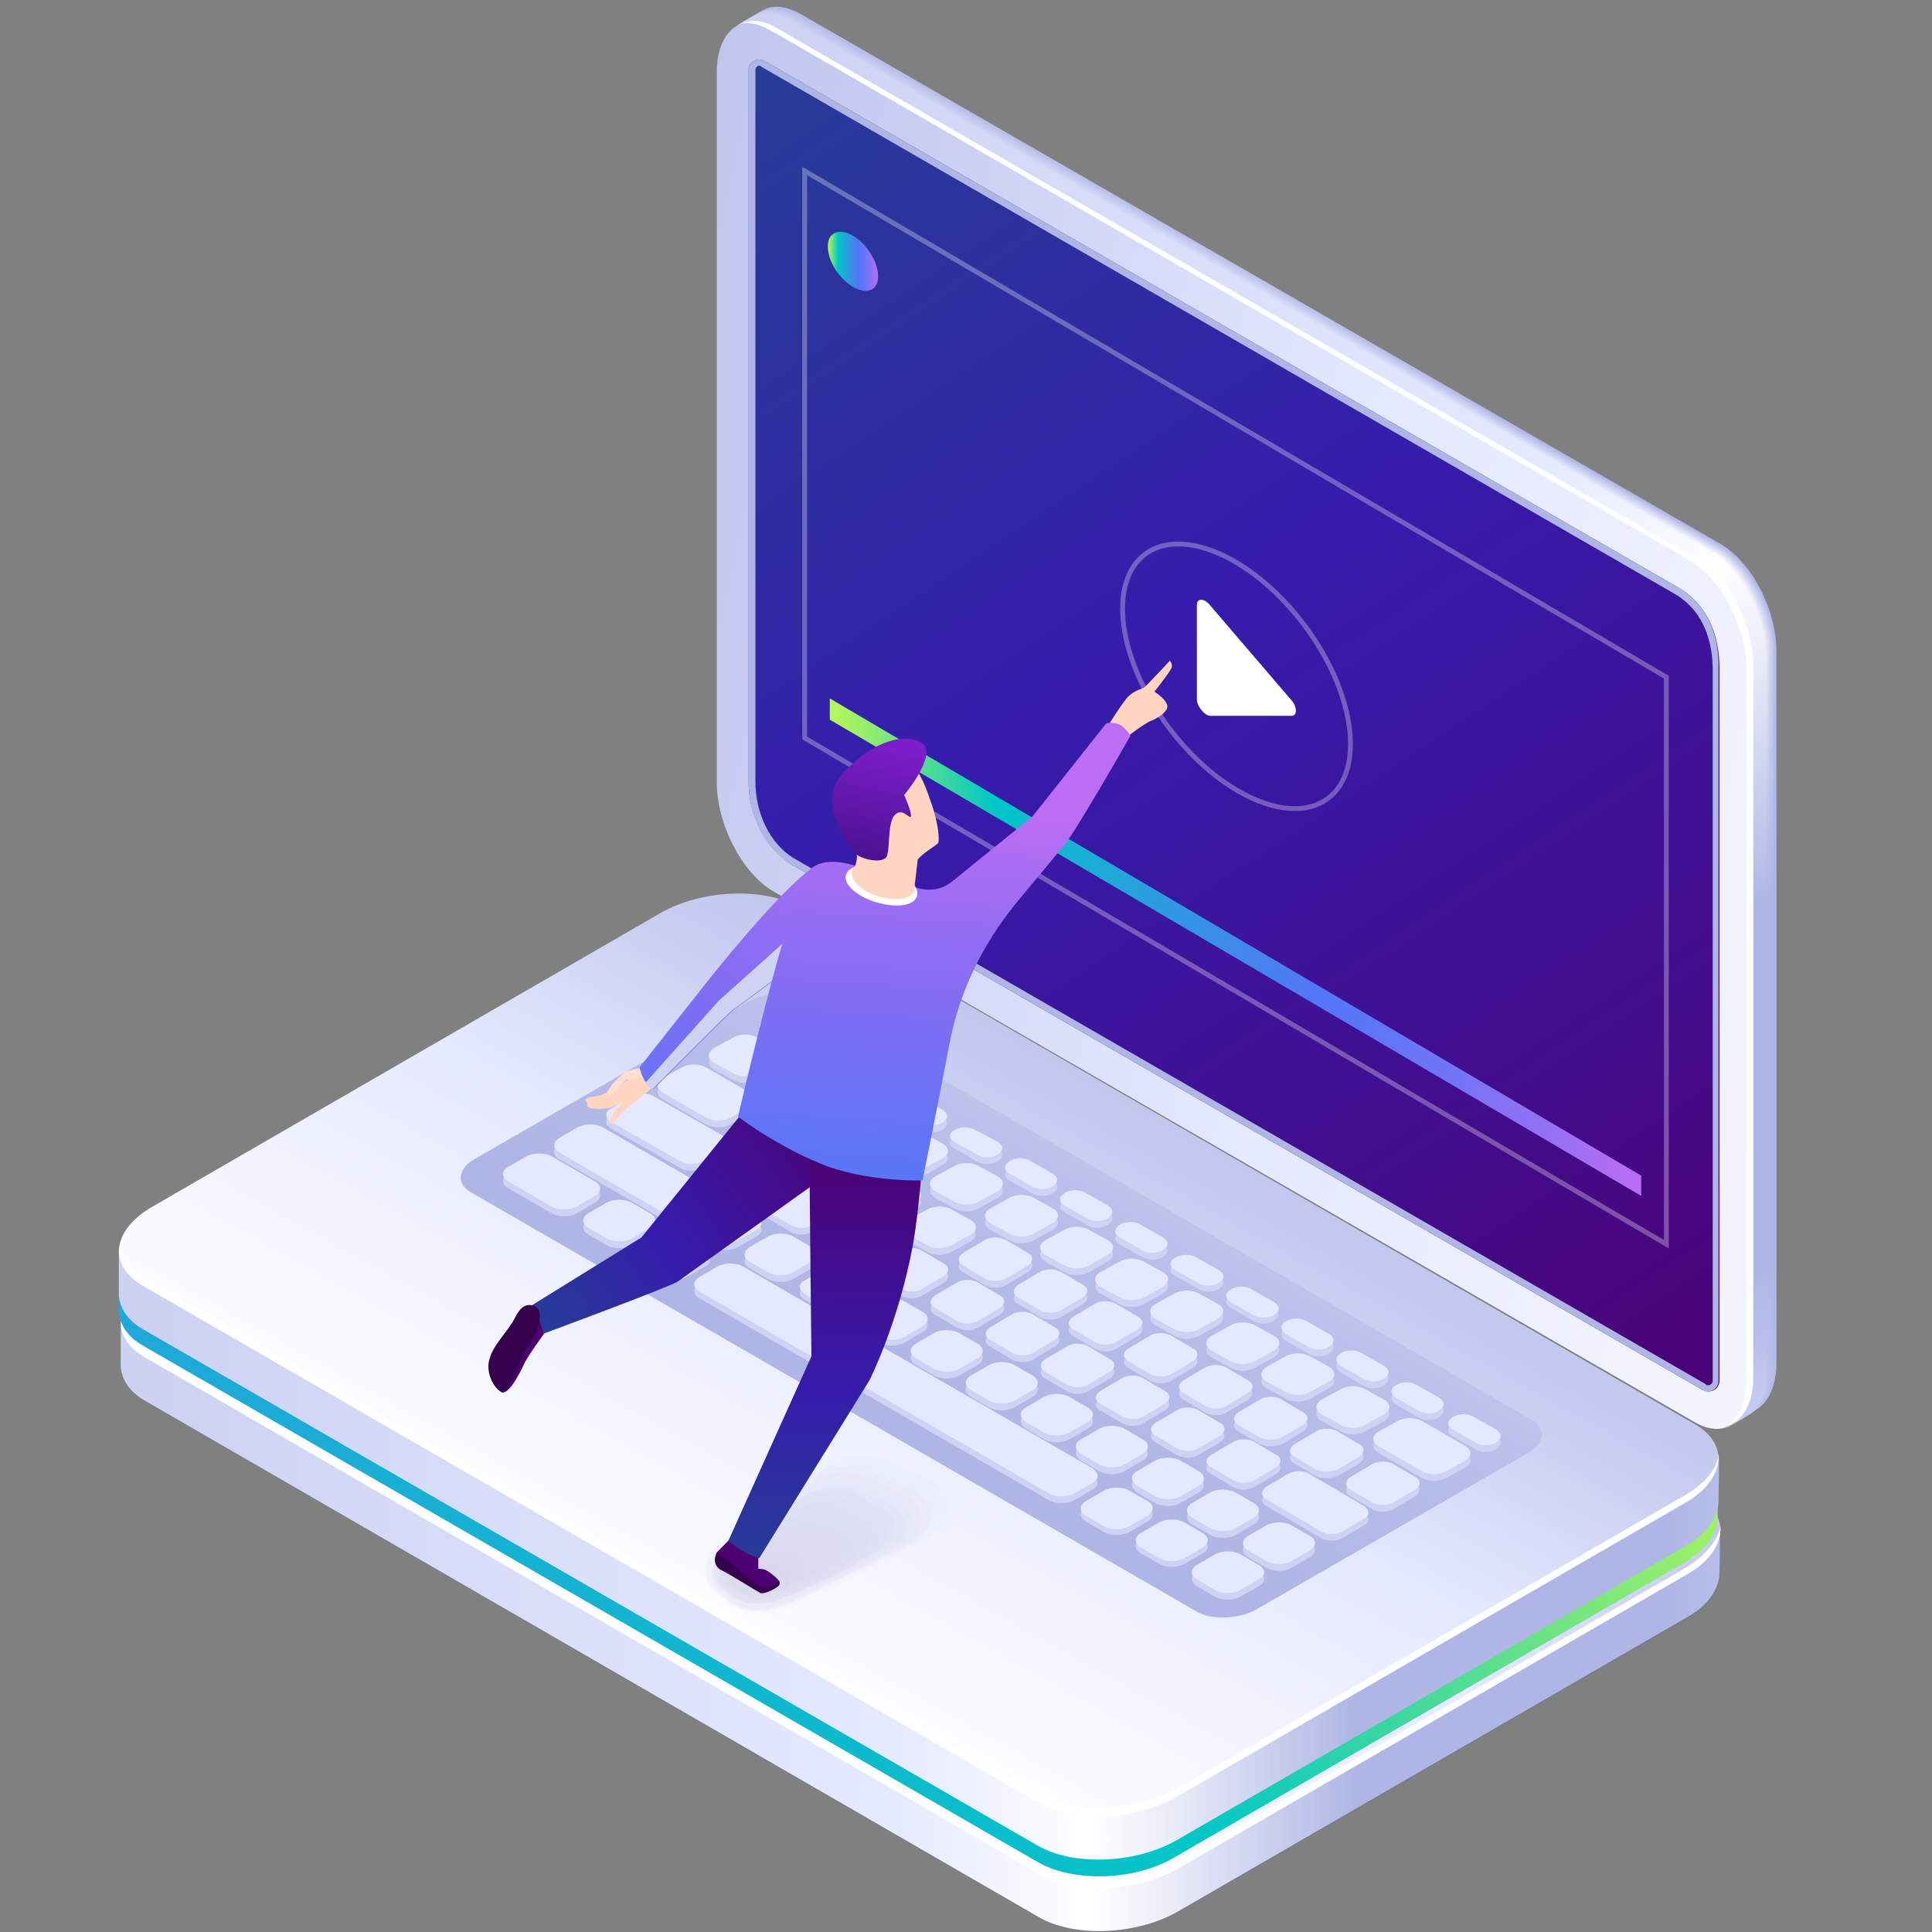 <?xml version="1.0" encoding="utf-8"?>
<!-- Generator: Adobe Illustrator 23.0.3, SVG Export Plug-In . SVG Version: 6.00 Build 0)  -->
<svg version="1.1" id="레이어_1" xmlns="http://www.w3.org/2000/svg" xmlns:xlink="http://www.w3.org/1999/xlink" x="0px"
	 y="0px" viewBox="0 0 200 200" style="enable-background:new 0 0 200 200;" xml:space="preserve">
<rect x="0" y="0" width="200" height="200" fill="#808080" stroke="none"/>
<style type="text/css">
	.st0{opacity:0.2;}
	.st1{opacity:0.905;fill:#6361A9;enable-background:new    ;}
	.st2{fill:url(#SVGID_1_);}
	.st3{fill:url(#SVGID_2_);}
	.st4{fill:#FFFFFF;}
	.st5{fill:url(#SVGID_3_);}
	.st6{fill:url(#SVGID_4_);}
	.st7{fill:url(#SVGID_5_);}
	.st8{fill:url(#SVGID_6_);}
	.st9{fill:#CED3F4;}
	.st10{fill:#E5E9FF;}
	.st11{fill:url(#SVGID_7_);}
	.st12{fill:url(#SVGID_8_);}
	.st13{fill:#AFB6E5;}
	.st14{fill:url(#SVGID_9_);}
	.st15{fill:url(#SVGID_10_);}
	.st16{fill:url(#SVGID_11_);}
	.st17{fill:url(#SVGID_12_);}
	.st18{fill:url(#SVGID_13_);}
	.st19{fill:url(#SVGID_14_);}
	.st20{fill:url(#SVGID_15_);}
	.st21{fill:url(#SVGID_16_);}
	.st22{fill:url(#SVGID_17_);}
	.st23{fill:url(#SVGID_18_);}
	.st24{fill:url(#SVGID_19_);}
	.st25{fill:url(#SVGID_20_);}
	.st26{fill:url(#SVGID_21_);}
	.st27{fill:url(#SVGID_22_);}
	.st28{fill:url(#SVGID_23_);}
	.st29{fill:url(#SVGID_24_);}
	.st30{fill:url(#SVGID_25_);}
	.st31{fill:url(#SVGID_26_);}
	.st32{fill:url(#SVGID_27_);}
	.st33{fill:url(#SVGID_28_);}
	.st34{fill:url(#SVGID_29_);}
	.st35{fill:url(#SVGID_30_);}
	.st36{opacity:0.3;fill:none;stroke:#FFFFFF;stroke-width:0.5;stroke-miterlimit:10;enable-background:new    ;}
	.st37{fill:url(#SVGID_31_);}
	.st38{fill:url(#SVGID_32_);}
	.st39{fill:#AFB6E5;fill-opacity:0;}
	.st40{opacity:4.761905e-02;fill:#ABB2E2;enable-background:new    ;}
	.st41{opacity:9.523810e-02;fill:#A7ADDF;enable-background:new    ;}
	.st42{opacity:0.143;fill:#A3A9DC;enable-background:new    ;}
	.st43{opacity:0.191;fill:#9FA4D8;enable-background:new    ;}
	.st44{opacity:0.238;fill:#9BA0D5;enable-background:new    ;}
	.st45{opacity:0.286;fill:#979BD2;enable-background:new    ;}
	.st46{opacity:0.333;fill:#9397CF;enable-background:new    ;}
	.st47{opacity:0.381;fill:#8F92CC;enable-background:new    ;}
	.st48{opacity:0.429;fill:#8B8EC9;enable-background:new    ;}
	.st49{opacity:0.476;fill:#8789C6;enable-background:new    ;}
	.st50{opacity:0.524;fill:#8385C2;enable-background:new    ;}
	.st51{opacity:0.571;fill:#7F80BF;enable-background:new    ;}
	.st52{opacity:0.619;fill:#7B7CBC;enable-background:new    ;}
	.st53{opacity:0.667;fill:#7777B9;enable-background:new    ;}
	.st54{opacity:0.714;fill:#7373B6;enable-background:new    ;}
	.st55{opacity:0.762;fill:#6F6EB3;enable-background:new    ;}
	.st56{opacity:0.809;fill:#6B6AB0;enable-background:new    ;}
	.st57{opacity:0.857;fill:#6765AC;enable-background:new    ;}
	.st58{opacity:0.952;fill:#5F5CA6;enable-background:new    ;}
	.st59{fill:#5B58A3;}
	.st60{fill:#FFD4C0;}
	.st61{fill:#FFDECF;}
	.st62{fill:url(#SVGID_33_);}
	.st63{fill:#4E0070;}
	.st64{fill:#35004D;}
	.st65{fill:url(#SVGID_34_);}
	.st66{fill:url(#SVGID_35_);}
	.st67{fill:url(#SVGID_36_);}
	.st68{fill:url(#SVGID_37_);}
</style>
<g>
	<g class="st0">
		<path class="st1" d="M107.6,198.6L15,145.1c-3.7-2.1-3.2-5.8,1-8.2l52.6-30.4c4.2-2.4,10.6-2.7,14.3-0.6l92.7,53.5
			c3.7,2.1,3.2,5.8-1,8.2L121.9,198C117.7,200.4,111.3,200.7,107.6,198.6z"/>
	</g>
	
		<linearGradient id="SVGID_1_" gradientUnits="userSpaceOnUse" x1="16.16" y1="47.85" x2="188.21" y2="47.85" gradientTransform="matrix(1 0 0 -1 0 200)">
		<stop  offset="0" style="stop-color:#CDD2F3"/>
		<stop  offset="0.434" style="stop-color:#E5E9FF"/>
		<stop  offset="0.496" style="stop-color:#EFF2FF"/>
		<stop  offset="0.561" style="stop-color:#FFFFFF"/>
		<stop  offset="0.608" style="stop-color:#EBEDF9"/>
		<stop  offset="0.705" style="stop-color:#B9BFE8"/>
		<stop  offset="0.722" style="stop-color:#AFB6E5"/>
		<stop  offset="0.909" style="stop-color:#AFB6E5"/>
		<stop  offset="0.95" style="stop-color:#BAC0EA"/>
		<stop  offset="1" style="stop-color:#CDD2F3"/>
	</linearGradient>
	<path class="st2" d="M107.6,198.5L15,145c-1.6-0.9-2.4-2.2-2.5-3.5c0,0,0-4.5,0-4.6c0-1.6,1.2,1.2,3.5-0.1l52.6-30.4
		c4.2-2.4,10.6-2.7,14.3-0.6l92.7,53.5c1.2,0.7,2.1-2.3,2.4-1.3c0.1,0.3,0,4.5,0,4.8c0,1.6-1.1,3.4-3.5,4.7l-52.6,30.4
		C117.7,200.3,111.3,200.6,107.6,198.5z"/>
	
		<linearGradient id="SVGID_2_" gradientUnits="userSpaceOnUse" x1="124.952" y1="105.451" x2="77.402" y2="20.299" gradientTransform="matrix(1 0 0 -1 0 200)">
		<stop  offset="0" style="stop-color:#AFB6E5"/>
		<stop  offset="0.145" style="stop-color:#B6BCE8"/>
		<stop  offset="0.348" style="stop-color:#C8CDF1"/>
		<stop  offset="0.581" style="stop-color:#E5E9FF"/>
		<stop  offset="0.855" style="stop-color:#F5F6FF"/>
		<stop  offset="1" style="stop-color:#FFFFFF"/>
	</linearGradient>
	<path class="st3" d="M107.6,194L15,140.5c-3.7-2.1-3.2-5.8,1-8.2l52.6-30.4c4.2-2.4,10.6-2.7,14.3-0.6l92.7,53.5
		c3.7,2.1,3.2,5.8-1,8.2L122,193.4C117.7,195.8,111.3,196.1,107.6,194z"/>
	<path class="st4" d="M174.5,162.3l-52.6,30.4c-4.2,2.4-10.6,2.7-14.3,0.6L15,139.7c-1.5-0.9-2.3-2-2.4-3.2c-0.2,1.5,0.6,2.9,2.4,4
		l92.7,53.5c3.7,2.1,10.1,1.8,14.3-0.6l52.6-30.4c2.5-1.4,3.6-3.3,3.5-5C177.8,159.5,176.6,161,174.5,162.3z"/>
</g>
<g>
	
		<linearGradient id="SVGID_3_" gradientUnits="userSpaceOnUse" x1="146.306" y1="97.478" x2="-130.846" y2="-131.973" gradientTransform="matrix(1 0 0 -1 0 200)">
		<stop  offset="5.050510e-03" style="stop-color:#B4F759"/>
		<stop  offset="4.934137e-02" style="stop-color:#90ED6F"/>
		<stop  offset="0.147" style="stop-color:#35D5A5"/>
		<stop  offset="0.202" style="stop-color:#00C7C5"/>
		<stop  offset="0.408" style="stop-color:#2D9BE0"/>
		<stop  offset="0.596" style="stop-color:#5277F7"/>
		<stop  offset="0.662" style="stop-color:#5B76F7"/>
		<stop  offset="0.768" style="stop-color:#7374F6"/>
		<stop  offset="0.902" style="stop-color:#9A70F4"/>
		<stop  offset="1" style="stop-color:#BB6DF3"/>
	</linearGradient>
	<path class="st5" d="M107.5,192.8l-92.7-53.5c-1.6-0.9-2.4-2.2-2.5-3.5c0,0,0-4.5,0-4.6c0-1.6,1.2,1.2,3.5-0.1l52.6-30.4
		c4.2-2.4,10.6-2.7,14.3-0.6l92.7,53.5c1.2,0.7,2.1-2.3,2.4-1.3c0.1,0.3,0,4.5,0,4.8c0,1.6-1.2,3.4-3.5,4.7l-52.6,30.4
		C117.6,194.7,111.2,194.9,107.5,192.8z"/>
	
		<linearGradient id="SVGID_4_" gradientUnits="userSpaceOnUse" x1="16.055" y1="55.25" x2="188.105" y2="55.25" gradientTransform="matrix(1 0 0 -1 0 200)">
		<stop  offset="0" style="stop-color:#CDD2F3"/>
		<stop  offset="0.434" style="stop-color:#E5E9FF"/>
		<stop  offset="0.496" style="stop-color:#EFF2FF"/>
		<stop  offset="0.561" style="stop-color:#FFFFFF"/>
		<stop  offset="0.608" style="stop-color:#EBEDF9"/>
		<stop  offset="0.705" style="stop-color:#B9BFE8"/>
		<stop  offset="0.722" style="stop-color:#AFB6E5"/>
		<stop  offset="0.909" style="stop-color:#AFB6E5"/>
		<stop  offset="0.95" style="stop-color:#BAC0EA"/>
		<stop  offset="1" style="stop-color:#CDD2F3"/>
	</linearGradient>
	<path class="st6" d="M107.5,191.1l-92.7-53.5c-1.6-0.9-2.4-2.2-2.5-3.5c0,0,0-4.5,0-4.6c0-1.6,1.2,1.2,3.5-0.1L68.5,99
		c4.2-2.4,10.6-2.7,14.3-0.6l92.7,53.5c1.2,0.7,2.1-2.3,2.4-1.3c0.1,0.3,0,4.5,0,4.8c0,1.6-1.2,3.4-3.5,4.7l-52.6,30.4
		C117.6,192.9,111.2,193.2,107.5,191.1z"/>
	
		<linearGradient id="SVGID_5_" gradientUnits="userSpaceOnUse" x1="124.782" y1="112.904" x2="77.232" y2="27.752" gradientTransform="matrix(1 0 0 -1 0 200)">
		<stop  offset="0" style="stop-color:#AFB6E5"/>
		<stop  offset="0.145" style="stop-color:#B6BCE8"/>
		<stop  offset="0.348" style="stop-color:#C8CDF1"/>
		<stop  offset="0.581" style="stop-color:#E5E9FF"/>
		<stop  offset="0.855" style="stop-color:#F5F6FF"/>
		<stop  offset="1" style="stop-color:#FFFFFF"/>
	</linearGradient>
	<path class="st7" d="M107.5,186.6l-92.7-53.5c-3.7-2.1-3.2-5.8,1-8.2l52.6-30.4c4.2-2.4,10.6-2.7,14.3-0.6l92.7,53.5
		c3.7,2.1,3.2,5.8-1,8.2L121.8,186C117.6,188.4,111.2,188.7,107.5,186.6z"/>
	<path class="st4" d="M174.4,154.8l-52.6,30.4c-4.2,2.4-10.6,2.7-14.3,0.6l-92.7-53.5c-1.5-0.9-2.3-2-2.4-3.2
		c-0.2,1.5,0.6,2.9,2.4,4l92.7,53.5c3.7,2.1,10.1,1.8,14.3-0.6l52.6-30.4c2.5-1.4,3.6-3.3,3.5-5
		C177.7,152.1,176.5,153.6,174.4,154.8z"/>
	
		<linearGradient id="SVGID_6_" gradientUnits="userSpaceOnUse" x1="97.64" y1="54.679" x2="163.096" y2="164.9" gradientTransform="matrix(1 0 0 -1 0 200)">
		<stop  offset="0" style="stop-color:#AFB6E5"/>
		<stop  offset="0.145" style="stop-color:#B6BCE8"/>
		<stop  offset="0.348" style="stop-color:#C8CDF1"/>
		<stop  offset="0.581" style="stop-color:#E5E9FF"/>
		<stop  offset="0.855" style="stop-color:#F5F6FF"/>
		<stop  offset="1" style="stop-color:#FFFFFF"/>
	</linearGradient>
	<path class="st8" d="M124,166.9l-75.3-43.5c-1.5-0.9-1.3-2.4,0.4-3.4l28.3-16.3c1.7-1,4.4-1.1,5.9-0.2l75.3,43.5
		c1.5,0.9,1.3,2.4-0.4,3.4l-28.3,16.3C128.2,167.6,125.5,167.7,124,166.9z"/>
	<path class="st9" d="M79.1,107.6l4.8,2.8c0.6,0.4,1.6,0.4,2.2,0s0.6-0.9,0-1.3l-4.8-2.8c-0.6-0.4-1.6-0.4-2.2,0
		C78.5,106.6,78.5,107.2,79.1,107.6z M87.3,112.3l2.3,1.3c0.6,0.4,1.6,0.4,2.2,0s0.6-0.9,0-1.3l-2.3-1.3c-0.6-0.4-1.6-0.4-2.2,0
		C86.7,111.4,86.7,112,87.3,112.3z M93.1,115.6l2.3,1.3c0.6,0.4,1.6,0.4,2.2,0s0.6-0.9,0-1.3l-2.3-1.3c-0.6-0.4-1.6-0.4-2.2,0
		C92.4,114.7,92.4,115.3,93.1,115.6z M98.8,118.9l2.3,1.3c0.6,0.4,1.6,0.4,2.2,0s0.6-0.9,0-1.3l-2.3-1.3c-0.6-0.4-1.6-0.4-2.2,0
		C98.2,118,98.2,118.6,98.8,118.9z M104.5,122.2l2.3,1.3c0.6,0.4,1.6,0.4,2.2,0s0.6-0.9,0-1.3l-2.3-1.3c-0.6-0.4-1.6-0.4-2.2,0
		C103.9,121.3,103.9,121.9,104.5,122.2z M110.2,125.5l2.3,1.3c0.6,0.4,1.6,0.4,2.2,0s0.6-0.9,0-1.3l-2.3-1.3c-0.6-0.4-1.6-0.4-2.2,0
		S109.6,125.2,110.2,125.5z M115.9,128.8l2.3,1.3c0.6,0.4,1.6,0.4,2.2,0s0.6-0.9,0-1.3l-2.3-1.3c-0.6-0.4-1.6-0.4-2.2,0
		S115.3,128.5,115.9,128.8z M121.7,132.1l2.3,1.3c0.6,0.4,1.6,0.4,2.2,0s0.6-0.9,0-1.3l-2.3-1.3c-0.6-0.4-1.6-0.4-2.2,0
		C121,131.2,121,131.8,121.7,132.1z M127.4,135.4l2.3,1.3c0.6,0.4,1.6,0.4,2.2,0c0.6-0.4,0.6-0.9,0-1.3l-2.3-1.3
		c-0.6-0.4-1.6-0.4-2.2,0C126.8,134.5,126.8,135.1,127.4,135.4z M133.1,138.8l2.3,1.3c0.6,0.4,1.6,0.4,2.2,0c0.6-0.4,0.6-0.9,0-1.3
		l-2.3-1.3c-0.6-0.4-1.6-0.4-2.2,0C132.5,137.8,132.5,138.4,133.1,138.8z M138.8,142.1l2.3,1.3c0.6,0.4,1.6,0.4,2.2,0
		c0.6-0.4,0.6-0.9,0-1.3l-2.3-1.3c-0.6-0.4-1.6-0.4-2.2,0C138.2,141.1,138.2,141.7,138.8,142.1z M144.5,145.4l2.3,1.3
		c0.6,0.4,1.6,0.4,2.2,0c0.6-0.4,0.6-0.9,0-1.3l-2.3-1.3c-0.6-0.4-1.6-0.4-2.2,0C143.9,144.4,143.9,145,144.5,145.4z M150.4,148.7
		l2.3,1.3c0.6,0.4,1.6,0.4,2.2,0c0.6-0.4,0.6-0.9,0-1.3l-2.3-1.3c-0.6-0.4-1.6-0.4-2.2,0C149.7,147.8,149.8,148.4,150.4,148.7z
		 M73.9,110.7l2,1.1c0.7,0.4,1.8,0.4,2.5,0l2-1.1c0.7-0.4,0.7-1.1,0-1.5l-2-1.1c-0.7-0.4-1.8-0.4-2.5,0l-2,1.1
		C73.2,109.7,73.2,110.3,73.9,110.7z M84.2,115.2l2-1.1c0.7-0.4,0.7-1.1,0-1.5l-2-1.1c-0.7-0.4-1.8-0.4-2.5,0l-2,1.1
		c-0.7,0.4-0.7,1.1,0,1.5l2,1.1C82.3,115.6,83.5,115.6,84.2,115.2z M85.4,117.3l2,1.1c0.7,0.4,1.8,0.4,2.5,0l2-1.1
		c0.7-0.4,0.7-1.1,0-1.5l-2-1.1c-0.7-0.4-1.8-0.4-2.5,0l-2,1.1C84.7,116.3,84.7,116.9,85.4,117.3z M91.1,120.6l2,1.1
		c0.7,0.4,1.8,0.4,2.5,0l2-1.1c0.7-0.4,0.7-1.1,0-1.5l-2-1.1c-0.7-0.4-1.8-0.4-2.5,0l-2,1.1C90.4,119.6,90.4,120.2,91.1,120.6z
		 M103.3,122.5l-2-1.1c-0.7-0.4-1.8-0.4-2.5,0l-2,1.1c-0.7,0.4-0.7,1.1,0,1.5l2,1.1c0.7,0.4,1.8,0.4,2.5,0l2-1.1
		C104,123.5,104,122.9,103.3,122.5z M109,125.8l-2-1.1c-0.7-0.4-1.8-0.4-2.5,0l-2,1.1c-0.7,0.4-0.7,1.1,0,1.5l2,1.1
		c0.7,0.4,1.8,0.4,2.5,0l2-1.1C109.7,126.8,109.7,126.2,109,125.8z M114.7,129.1l-2-1.1c-0.7-0.4-1.8-0.4-2.5,0l-2,1.1
		c-0.7,0.4-0.7,1.1,0,1.5l2,1.1c0.7,0.4,1.8,0.4,2.5,0l2-1.1C115.4,130.1,115.4,129.5,114.7,129.1z M120.4,132.4l-2-1.1
		c-0.7-0.4-1.8-0.4-2.5,0l-2,1.1c-0.7,0.4-0.7,1.1,0,1.5l2,1.1c0.7,0.4,1.8,0.4,2.5,0l2-1.1C121.1,133.4,121.1,132.8,120.4,132.4z
		 M126.1,135.7l-2-1.1c-0.7-0.4-1.8-0.4-2.5,0l-2,1.1c-0.7,0.4-0.7,1.1,0,1.5l2,1.1c0.7,0.4,1.8,0.4,2.5,0l2-1.1
		C126.8,136.7,126.8,136.1,126.1,135.7z M131.9,139l-2-1.1c-0.7-0.4-1.8-0.4-2.5,0l-2,1.1c-0.7,0.4-0.7,1.1,0,1.5l2,1.1
		c0.7,0.4,1.8,0.4,2.5,0l2-1.1C132.6,140,132.6,139.4,131.9,139z M131.1,143.7l2,1.1c0.7,0.4,1.8,0.4,2.5,0l2-1.1
		c0.7-0.4,0.7-1.1,0-1.5l-2-1.1c-0.7-0.4-1.8-0.4-2.5,0l-2,1.1C130.4,142.7,130.4,143.3,131.1,143.7z M143.3,145.6l-2-1.1
		c-0.7-0.4-1.8-0.4-2.5,0l-2,1.1c-0.7,0.4-0.7,1.1,0,1.5l2,1.1c0.7,0.4,1.8,0.4,2.5,0l2-1.1C144,146.6,144,146,143.3,145.6z
		 M151.7,150.4l-4.5-2.6c-0.7-0.4-1.8-0.4-2.5,0l-2,1.1c-0.7,0.4-0.7,1.1,0,1.5l4.5,2.6c0.7,0.4,1.8,0.4,2.5,0l2-1.1
		C152.4,151.5,152.4,150.8,151.7,150.4z M68.6,113.8l4.5,2.6c0.7,0.4,1.8,0.4,2.5,0l2-1.1c0.7-0.4,0.7-1.1,0-1.5l-4.5-2.6
		c-0.7-0.4-1.8-0.4-2.5,0l-2,1.1C67.9,112.7,67.9,113.4,68.6,113.8z M76.9,118.5l2,1.1c0.7,0.4,1.8,0.4,2.5,0l2-1.1
		c0.7-0.4,0.7-1.1,0-1.5l-2-1.1c-0.7-0.4-1.8-0.4-2.5,0l-2,1.1C76.2,117.5,76.2,118.1,76.9,118.5z M84.6,123c0.7,0.4,1.8,0.4,2.5,0
		l2-1.1c0.7-0.4,0.7-1.1,0-1.5l-2-1.1c-0.7-0.4-1.8-0.4-2.5,0l-2,1.1c-0.7,0.4-0.7,1.1,0,1.5L84.6,123z M90.3,126.3
		c0.7,0.4,1.8,0.4,2.5,0l2-1.1c0.7-0.4,0.7-1.1,0-1.5l-2-1.1c-0.7-0.4-1.8-0.4-2.5,0l-2,1.1c-0.7,0.4-0.7,1.1,0,1.5L90.3,126.3z
		 M96,125.9l-2,1.1c-0.7,0.4-0.7,1.1,0,1.5l2,1.1c0.7,0.4,1.8,0.4,2.5,0l2-1.1c0.7-0.4,0.7-1.1,0-1.5l-2-1.1
		C97.8,125.5,96.7,125.5,96,125.9z M101.9,129.1l-2.2,1.3c-0.6,0.4-0.6,1,0,1.3l2.2,1.3c0.6,0.4,1.7,0.4,2.3,0l2.2-1.3
		c0.6-0.4,0.6-1,0-1.3l-2.2-1.3C103.5,128.7,102.5,128.7,101.9,129.1z M107.6,132.4l-2.2,1.3c-0.6,0.4-0.6,1,0,1.3l2.2,1.3
		c0.6,0.4,1.7,0.4,2.3,0l2.2-1.3c0.6-0.4,0.6-1,0-1.3l-2.2-1.3C109.2,132,108.2,132,107.6,132.4z M113.3,135.7l-2.2,1.3
		c-0.6,0.4-0.6,1,0,1.3l2.2,1.3c0.6,0.4,1.7,0.4,2.3,0l2.2-1.3c0.6-0.4,0.6-1,0-1.3l-2.2-1.3C114.9,135.3,113.9,135.3,113.3,135.7z
		 M119,139l-2.2,1.3c-0.6,0.4-0.6,1,0,1.3l2.2,1.3c0.6,0.4,1.7,0.4,2.3,0l2.2-1.3c0.6-0.4,0.6-1,0-1.3l-2.2-1.3
		C120.7,138.6,119.6,138.6,119,139z M124.7,142.3l-2.2,1.3c-0.6,0.4-0.6,1,0,1.3l2.2,1.3c0.6,0.4,1.7,0.4,2.3,0l2.2-1.3
		c0.6-0.4,0.6-1,0-1.3l-2.2-1.3C126.4,141.9,125.4,141.9,124.7,142.3z M132.7,149.5l2.2-1.3c0.6-0.4,0.6-1,0-1.3l-2.2-1.3
		c-0.6-0.4-1.7-0.4-2.3,0l-2.2,1.3c-0.6,0.4-0.6,1,0,1.3l2.2,1.3C131.1,149.8,132.1,149.8,132.7,149.5z M138.5,152.8l2.2-1.3
		c0.6-0.4,0.6-1,0-1.3l-2.2-1.3c-0.6-0.4-1.7-0.4-2.3,0l-2.2,1.3c-0.6,0.4-0.6,1,0,1.3l2.2,1.3C136.8,153.1,137.8,153.1,138.5,152.8
		z M146.5,153.6l-2.2-1.3c-0.6-0.4-1.7-0.4-2.3,0l-2.2,1.3c-0.6,0.4-0.6,1,0,1.3l2.2,1.3c0.6,0.4,1.7,0.4,2.3,0l2.2-1.3
		C147.1,154.5,147.1,153.9,146.5,153.6z M63.2,116.8l7.2,4.1c0.6,0.4,1.7,0.4,2.3,0l2.2-1.3c0.6-0.4,0.6-1,0-1.3l-7.2-4.1
		c-0.6-0.4-1.7-0.4-2.3,0l-2.2,1.3C62.6,115.8,62.6,116.4,63.2,116.8z M73.9,122.9l2.2,1.3c0.6,0.4,1.7,0.4,2.3,0l2.2-1.3
		c0.6-0.4,0.6-1,0-1.3l-2.2-1.3c-0.6-0.4-1.7-0.4-2.3,0l-2.2,1.3C73.3,122,73.3,122.6,73.9,122.9z M79.6,126.2l2.2,1.3
		c0.6,0.4,1.7,0.4,2.3,0l2.2-1.3c0.6-0.4,0.6-1,0-1.3l-2.2-1.3c-0.6-0.4-1.7-0.4-2.3,0l-2.2,1.3C79,125.3,79,125.9,79.6,126.2z
		 M85.3,129.5l2.2,1.3c0.6,0.4,1.7,0.4,2.3,0l2.2-1.3c0.6-0.4,0.6-1,0-1.3l-2.2-1.3c-0.6-0.4-1.7-0.4-2.3,0l-2.2,1.3
		C84.7,128.6,84.7,129.2,85.3,129.5z M95.5,134.1l2.2-1.3c0.6-0.4,0.6-1,0-1.3l-2.2-1.3c-0.6-0.4-1.7-0.4-2.3,0l-2.2,1.3
		c-0.6,0.4-0.6,1,0,1.3l2.2,1.3C93.9,134.5,94.9,134.5,95.5,134.1z M101.3,137.4l2.2-1.3c0.6-0.4,0.6-1,0-1.3l-2.2-1.3
		c-0.6-0.4-1.7-0.4-2.3,0l-2.2,1.3c-0.6,0.4-0.6,1,0,1.3l2.2,1.3C99.6,137.8,100.6,137.8,101.3,137.4z M107,140.7l2.2-1.3
		c0.6-0.4,0.6-1,0-1.3l-2.2-1.3c-0.6-0.4-1.7-0.4-2.3,0l-2.2,1.3c-0.6,0.4-0.6,1,0,1.3l2.2,1.3C105.3,141.1,106.4,141.1,107,140.7z
		 M112.7,144l2.2-1.3c0.6-0.4,0.6-1,0-1.3l-2.2-1.3c-0.6-0.4-1.7-0.4-2.3,0l-2.2,1.3c-0.6,0.4-0.6,1,0,1.3l2.2,1.3
		C111.1,144.4,112.1,144.4,112.7,144z M118.4,147.3l2.2-1.3c0.6-0.4,0.6-1,0-1.3l-2.2-1.3c-0.6-0.4-1.7-0.4-2.3,0l-2.2,1.3
		c-0.6,0.4-0.6,1,0,1.3l2.2,1.3C116.8,147.7,117.8,147.7,118.4,147.3z M124.1,150.6l2.2-1.3c0.6-0.4,0.6-1,0-1.3l-2.2-1.3
		c-0.6-0.4-1.7-0.4-2.3,0l-2.2,1.3c-0.6,0.4-0.6,1,0,1.3l2.2,1.3C122.5,151,123.5,151,124.1,150.6z M125.4,152.6l2.2,1.3
		c0.6,0.4,1.7,0.4,2.3,0l2.2-1.3c0.6-0.4,0.6-1,0-1.3l-2.2-1.3c-0.6-0.4-1.7-0.4-2.3,0l-2.2,1.3
		C124.7,151.7,124.7,152.3,125.4,152.6z M141.2,156.6l-5.6-3.3c-0.6-0.4-1.7-0.4-2.3,0l-2.2,1.3c-0.6,0.4-0.6,1,0,1.3l5.6,3.3
		c0.6,0.4,1.7,0.4,2.3,0l2.2-1.3C141.8,157.6,141.8,157,141.2,156.6z M57.9,120l10.2,5.9c0.7,0.4,1.9,0.4,2.6,0l1.9-1.1
		c0.7-0.4,0.7-1.1,0-1.5l-10.2-5.9c-0.7-0.4-1.9-0.4-2.6,0l-1.9,1.1C57.2,118.9,57.2,119.6,57.9,120z M71.9,128l1.9,1.1
		c0.7,0.4,1.9,0.4,2.6,0l1.9-1.1c0.7-0.4,0.7-1.1,0-1.5l-1.9-1.1c-0.7-0.4-1.9-0.4-2.6,0l-1.9,1.1C71.2,127,71.2,127.6,71.9,128z
		 M77.6,131.3l1.9,1.1c0.7,0.4,1.9,0.4,2.6,0l1.9-1.1c0.7-0.4,0.7-1.1,0-1.5l-1.9-1.1c-0.7-0.4-1.9-0.4-2.6,0l-1.9,1.1
		C76.9,130.3,76.9,130.9,77.6,131.3z M83.4,134.6l1.9,1.1c0.7,0.4,1.9,0.4,2.6,0l1.9-1.1c0.7-0.4,0.7-1.1,0-1.5l-1.9-1.1
		c-0.7-0.4-1.9-0.4-2.6,0l-1.9,1.1C82.6,133.6,82.6,134.2,83.4,134.6z M89.1,137.9L91,139c0.7,0.4,1.9,0.4,2.6,0l1.9-1.1
		c0.7-0.4,0.7-1.1,0-1.5l-1.9-1.1c-0.7-0.4-1.9-0.4-2.6,0l-1.9,1.1C88.4,136.9,88.4,137.5,89.1,137.9z M94.8,141.3l1.9,1.1
		c0.7,0.4,1.9,0.4,2.6,0l1.9-1.1c0.7-0.4,0.7-1.1,0-1.5l-1.9-1.1c-0.7-0.4-1.9-0.4-2.6,0l-1.9,1.1C94.1,140.2,94.1,140.8,94.8,141.3
		z M100.5,144.6l1.9,1.1c0.7,0.4,1.9,0.4,2.6,0l1.9-1.1c0.7-0.4,0.7-1.1,0-1.5L105,142c-0.7-0.4-1.9-0.4-2.6,0l-1.9,1.1
		C99.8,143.5,99.8,144.1,100.5,144.6z M106.2,147.9l1.9,1.1c0.7,0.4,1.9,0.4,2.6,0l1.9-1.1c0.7-0.4,0.7-1.1,0-1.5l-1.9-1.1
		c-0.7-0.4-1.9-0.4-2.6,0l-1.9,1.1C105.5,146.8,105.5,147.4,106.2,147.9z M111.9,151.2l1.9,1.1c0.7,0.4,1.9,0.4,2.6,0l1.9-1.1
		c0.7-0.4,0.7-1.1,0-1.5l-1.9-1.1c-0.7-0.4-1.9-0.4-2.6,0l-1.9,1.1C111.2,150.1,111.2,150.7,111.9,151.2z M117.7,154.5l1.9,1.1
		c0.7,0.4,1.9,0.4,2.6,0l1.9-1.1c0.7-0.4,0.7-1.1,0-1.5l-1.9-1.1c-0.7-0.4-1.9-0.4-2.6,0l-1.9,1.1C117,153.4,117,154,117.7,154.5z
		 M123.4,157.8l1.9,1.1c0.7,0.4,1.9,0.4,2.6,0l1.9-1.1c0.7-0.4,0.7-1.1,0-1.5l-1.9-1.1c-0.7-0.4-1.9-0.4-2.6,0l-1.9,1.1
		C122.7,156.7,122.7,157.3,123.4,157.8z M135.6,159.7l-1.9-1.1c-0.7-0.4-1.9-0.4-2.6,0l-1.9,1.1c-0.7,0.4-0.7,1.1,0,1.5l1.9,1.1
		c0.7,0.4,1.9,0.4,2.6,0l1.9-1.1C136.3,160.7,136.3,160.1,135.6,159.7z M61.6,123l-4.5-2.6c-0.7-0.4-1.9-0.4-2.6,0l-1.9,1.1
		c-0.7,0.4-0.7,1.1,0,1.5l4.5,2.6c0.7,0.4,1.9,0.4,2.6,0l1.9-1.1C62.3,124.1,62.3,123.4,61.6,123z M67.3,126.3l-1.9-1.1
		c-0.7-0.4-1.9-0.4-2.6,0l-1.9,1.1c-0.7,0.4-0.7,1.1,0,1.5l1.9,1.1c0.7,0.4,1.9,0.4,2.6,0l1.9-1.1C68,127.4,68,126.7,67.3,126.3z
		 M73,129.6l-1.9-1.1c-0.7-0.4-1.9-0.4-2.6,0l-1.9,1.1c-0.7,0.4-0.7,1.1,0,1.5l1.9,1.1c0.7,0.4,1.9,0.4,2.6,0l1.9-1.1
		C73.7,130.7,73.7,130,73,129.6z M113.1,152.7l-36.2-20.9c-0.7-0.4-1.9-0.4-2.6,0l-1.9,1.1c-0.7,0.4-0.7,1.1,0,1.5l36.2,20.9
		c0.7,0.4,1.9,0.4,2.6,0l1.9-1.1C113.8,153.8,113.8,153.2,113.1,152.7z M118.8,156l-1.9-1.1c-0.7-0.4-1.9-0.4-2.6,0l-1.9,1.1
		c-0.7,0.4-0.7,1.1,0,1.5l1.9,1.1c0.7,0.4,1.9,0.4,2.6,0l1.9-1.1C119.5,157.1,119.5,156.5,118.8,156z M124.5,159.3l-1.9-1.1
		c-0.7-0.4-1.9-0.4-2.6,0l-1.9,1.1c-0.7,0.4-0.7,1.1,0,1.5l1.9,1.1c0.7,0.4,1.9,0.4,2.6,0l1.9-1.1
		C125.2,160.4,125.2,159.8,124.5,159.3z M130.3,162.7l-1.9-1.1c-0.7-0.4-1.9-0.4-2.6,0l-1.9,1.1c-0.7,0.4-0.7,1.1,0,1.5l1.9,1.1
		c0.7,0.4,1.9,0.4,2.6,0l1.9-1.1C131.1,163.8,131,163.1,130.3,162.7z"/>
	<path class="st10" d="M79.1,106.9l4.8,2.8c0.6,0.4,1.6,0.4,2.2,0s0.6-0.9,0-1.3l-4.8-2.8c-0.6-0.4-1.6-0.4-2.2,0
		C78.5,105.9,78.5,106.5,79.1,106.9z M87.3,111.6l2.3,1.3c0.6,0.4,1.6,0.4,2.2,0s0.6-0.9,0-1.3l-2.3-1.3c-0.6-0.4-1.6-0.4-2.2,0
		C86.7,110.7,86.7,111.3,87.3,111.6z M93.1,114.9l2.3,1.3c0.6,0.4,1.6,0.4,2.2,0s0.6-0.9,0-1.3l-2.3-1.3c-0.6-0.4-1.6-0.4-2.2,0
		C92.4,114,92.4,114.6,93.1,114.9z M98.8,118.2l2.3,1.3c0.6,0.4,1.6,0.4,2.2,0s0.6-0.9,0-1.3L101,117c-0.6-0.4-1.6-0.4-2.2,0
		C98.2,117.3,98.2,117.9,98.8,118.2z M104.5,121.5l2.3,1.3c0.6,0.4,1.6,0.4,2.2,0s0.6-0.9,0-1.3l-2.3-1.3c-0.6-0.4-1.6-0.4-2.2,0
		S103.9,121.2,104.5,121.5z M110.2,124.8l2.3,1.3c0.6,0.4,1.6,0.4,2.2,0s0.6-0.9,0-1.3l-2.3-1.3c-0.6-0.4-1.6-0.4-2.2,0
		S109.6,124.5,110.2,124.8z M115.9,128.1l2.3,1.3c0.6,0.4,1.6,0.4,2.2,0s0.6-0.9,0-1.3l-2.3-1.3c-0.6-0.4-1.6-0.4-2.2,0
		C115.3,127.2,115.3,127.8,115.9,128.1z M121.7,131.5l2.3,1.3c0.6,0.4,1.6,0.4,2.2,0s0.6-0.9,0-1.3l-2.3-1.3c-0.6-0.4-1.6-0.4-2.2,0
		C121,130.5,121,131.1,121.7,131.5z M127.4,134.8l2.3,1.3c0.6,0.4,1.6,0.4,2.2,0c0.6-0.4,0.6-0.9,0-1.3l-2.3-1.3
		c-0.6-0.4-1.6-0.4-2.2,0C126.8,133.8,126.8,134.4,127.4,134.8z M133.1,138.1l2.3,1.3c0.6,0.4,1.6,0.4,2.2,0c0.6-0.4,0.6-0.9,0-1.3
		l-2.3-1.3c-0.6-0.4-1.6-0.4-2.2,0C132.5,137.1,132.5,137.7,133.1,138.1z M138.8,141.4l2.3,1.3c0.6,0.4,1.6,0.4,2.2,0
		c0.6-0.4,0.6-0.9,0-1.3l-2.3-1.3c-0.6-0.4-1.6-0.4-2.2,0C138.2,140.4,138.2,141,138.8,141.4z M144.5,144.7l2.3,1.3
		c0.6,0.4,1.6,0.4,2.2,0c0.6-0.4,0.6-0.9,0-1.3l-2.3-1.3c-0.6-0.4-1.6-0.4-2.2,0C143.9,143.7,143.9,144.3,144.5,144.7z M150.4,148
		l2.3,1.3c0.6,0.4,1.6,0.4,2.2,0c0.6-0.4,0.6-0.9,0-1.3l-2.3-1.3c-0.6-0.4-1.6-0.4-2.2,0C149.7,147.1,149.8,147.7,150.4,148z
		 M73.9,110l2,1.1c0.7,0.4,1.8,0.4,2.5,0l2-1.1c0.7-0.4,0.7-1.1,0-1.5l-2-1.1c-0.7-0.4-1.8-0.4-2.5,0l-2,1.1
		C73.2,109,73.2,109.6,73.9,110z M84.2,114.5l2-1.1c0.7-0.4,0.7-1.1,0-1.5l-2-1.1c-0.7-0.4-1.8-0.4-2.5,0l-2,1.1
		c-0.7,0.4-0.7,1.1,0,1.5l2,1.1C82.3,114.9,83.5,114.9,84.2,114.5z M85.4,116.6l2,1.1c0.7,0.4,1.8,0.4,2.5,0l2-1.1
		c0.7-0.4,0.7-1.1,0-1.5l-2-1.1c-0.7-0.4-1.8-0.4-2.5,0l-2,1.1C84.7,115.6,84.7,116.2,85.4,116.6z M91.1,119.9l2,1.1
		c0.7,0.4,1.8,0.4,2.5,0l2-1.1c0.7-0.4,0.7-1.1,0-1.5l-2-1.1c-0.7-0.4-1.8-0.4-2.5,0l-2,1.1C90.4,118.9,90.4,119.5,91.1,119.9z
		 M103.3,121.8l-2-1.1c-0.7-0.4-1.8-0.4-2.5,0l-2,1.1c-0.7,0.4-0.7,1.1,0,1.5l2,1.1c0.7,0.4,1.8,0.4,2.5,0l2-1.1
		C104,122.8,104,122.2,103.3,121.8z M109,125.1l-2-1.1c-0.7-0.4-1.8-0.4-2.5,0l-2,1.1c-0.7,0.4-0.7,1.1,0,1.5l2,1.1
		c0.7,0.4,1.8,0.4,2.5,0l2-1.1C109.7,126.1,109.7,125.5,109,125.1z M114.7,128.4l-2-1.1c-0.7-0.4-1.8-0.4-2.5,0l-2,1.1
		c-0.7,0.4-0.7,1.1,0,1.5l2,1.1c0.7,0.4,1.8,0.4,2.5,0l2-1.1C115.4,129.4,115.4,128.8,114.7,128.4z M120.4,131.7l-2-1.1
		c-0.7-0.4-1.8-0.4-2.5,0l-2,1.1c-0.7,0.4-0.7,1.1,0,1.5l2,1.1c0.7,0.4,1.8,0.4,2.5,0l2-1.1C121.1,132.7,121.1,132.1,120.4,131.7z
		 M126.1,135l-2-1.1c-0.7-0.4-1.8-0.4-2.5,0l-2,1.1c-0.7,0.4-0.7,1.1,0,1.5l2,1.1c0.7,0.4,1.8,0.4,2.5,0l2-1.1
		C126.8,136,126.8,135.4,126.1,135z M131.9,138.3l-2-1.1c-0.7-0.4-1.8-0.4-2.5,0l-2,1.1c-0.7,0.4-0.7,1.1,0,1.5l2,1.1
		c0.7,0.4,1.8,0.4,2.5,0l2-1.1C132.6,139.3,132.6,138.7,131.9,138.3z M131.1,143l2,1.1c0.7,0.4,1.8,0.4,2.5,0l2-1.1
		c0.7-0.4,0.7-1.1,0-1.5l-2-1.1c-0.7-0.4-1.8-0.4-2.5,0l-2,1.1C130.4,142,130.4,142.6,131.1,143z M143.3,144.9l-2-1.1
		c-0.7-0.4-1.8-0.4-2.5,0l-2,1.1c-0.7,0.4-0.7,1.1,0,1.5l2,1.1c0.7,0.4,1.8,0.4,2.5,0l2-1.1C144,146,144,145.3,143.3,144.9z
		 M151.7,149.7l-4.5-2.6c-0.7-0.4-1.8-0.4-2.5,0l-2,1.1c-0.7,0.4-0.7,1.1,0,1.5l4.5,2.6c0.7,0.4,1.8,0.4,2.5,0l2-1.1
		C152.4,150.8,152.4,150.1,151.7,149.7z M68.6,113.1l4.5,2.6c0.7,0.4,1.8,0.4,2.5,0l2-1.1c0.7-0.4,0.7-1.1,0-1.5l-4.5-2.6
		c-0.7-0.4-1.8-0.4-2.5,0l-2,1.1C67.9,112,67.9,112.7,68.6,113.1z M76.9,117.8l2,1.1c0.7,0.4,1.8,0.4,2.5,0l2-1.1
		c0.7-0.4,0.7-1.1,0-1.5l-2-1.1c-0.7-0.4-1.8-0.4-2.5,0l-2,1.1C76.2,116.8,76.2,117.4,76.9,117.8z M84.6,122.3
		c0.7,0.4,1.8,0.4,2.5,0l2-1.1c0.7-0.4,0.7-1.1,0-1.5l-2-1.1c-0.7-0.4-1.8-0.4-2.5,0l-2,1.1c-0.7,0.4-0.7,1.1,0,1.5L84.6,122.3z
		 M90.3,125.6c0.7,0.4,1.8,0.4,2.5,0l2-1.1c0.7-0.4,0.7-1.1,0-1.5l-2-1.1c-0.7-0.4-1.8-0.4-2.5,0l-2,1.1c-0.7,0.4-0.7,1.1,0,1.5
		L90.3,125.6z M96,125.2l-2,1.1c-0.7,0.4-0.7,1.1,0,1.5l2,1.1c0.7,0.4,1.8,0.4,2.5,0l2-1.1c0.7-0.4,0.7-1.1,0-1.5l-2-1.1
		C97.8,124.8,96.7,124.8,96,125.2z M101.9,128.4l-2.2,1.3c-0.6,0.4-0.6,1,0,1.3l2.2,1.3c0.6,0.4,1.7,0.4,2.3,0l2.2-1.3
		c0.6-0.4,0.6-1,0-1.3l-2.2-1.3C103.5,128,102.5,128,101.9,128.4z M107.6,131.7l-2.2,1.3c-0.6,0.4-0.6,1,0,1.3l2.2,1.3
		c0.6,0.4,1.7,0.4,2.3,0l2.2-1.3c0.6-0.4,0.6-1,0-1.3l-2.2-1.3C109.2,131.3,108.2,131.3,107.6,131.7z M113.3,135l-2.2,1.3
		c-0.6,0.4-0.6,1,0,1.3l2.2,1.3c0.6,0.4,1.7,0.4,2.3,0l2.2-1.3c0.6-0.4,0.6-1,0-1.3l-2.2-1.3C114.9,134.6,113.9,134.6,113.3,135z
		 M119,138.3l-2.2,1.3c-0.6,0.4-0.6,1,0,1.3l2.2,1.3c0.6,0.4,1.7,0.4,2.3,0l2.2-1.3c0.6-0.4,0.6-1,0-1.3l-2.2-1.3
		C120.7,137.9,119.6,137.9,119,138.3z M124.7,141.6l-2.2,1.3c-0.6,0.4-0.6,1,0,1.3l2.2,1.3c0.6,0.4,1.7,0.4,2.3,0l2.2-1.3
		c0.6-0.4,0.6-1,0-1.3l-2.2-1.3C126.4,141.2,125.4,141.2,124.7,141.6z M132.7,148.8l2.2-1.3c0.6-0.4,0.6-1,0-1.3l-2.2-1.3
		c-0.6-0.4-1.7-0.4-2.3,0l-2.2,1.3c-0.6,0.4-0.6,1,0,1.3l2.2,1.3C131.1,149.1,132.1,149.1,132.7,148.8z M138.5,152.1l2.2-1.3
		c0.6-0.4,0.6-1,0-1.3l-2.2-1.3c-0.6-0.4-1.7-0.4-2.3,0l-2.2,1.3c-0.6,0.4-0.6,1,0,1.3l2.2,1.3C136.8,152.4,137.8,152.4,138.5,152.1
		z M146.5,152.9l-2.2-1.3c-0.6-0.4-1.7-0.4-2.3,0l-2.2,1.3c-0.6,0.4-0.6,1,0,1.3l2.2,1.3c0.6,0.4,1.7,0.4,2.3,0l2.2-1.3
		C147.1,153.8,147.1,153.2,146.5,152.9z M63.2,116.1l7.2,4.1c0.6,0.4,1.7,0.4,2.3,0l2.2-1.3c0.6-0.4,0.6-1,0-1.3l-7.2-4.1
		c-0.6-0.4-1.7-0.4-2.3,0l-2.2,1.3C62.6,115.1,62.6,115.7,63.2,116.1z M73.9,122.2l2.2,1.3c0.6,0.4,1.7,0.4,2.3,0l2.2-1.3
		c0.6-0.4,0.6-1,0-1.3l-2.2-1.3c-0.6-0.4-1.7-0.4-2.3,0l-2.2,1.3C73.3,121.3,73.3,121.9,73.9,122.2z M79.6,125.5l2.2,1.3
		c0.6,0.4,1.7,0.4,2.3,0l2.2-1.3c0.6-0.4,0.6-1,0-1.3l-2.2-1.3c-0.6-0.4-1.7-0.4-2.3,0l-2.2,1.3C79,124.6,79,125.2,79.6,125.5z
		 M85.3,128.8l2.2,1.3c0.6,0.4,1.7,0.4,2.3,0l2.2-1.3c0.6-0.4,0.6-1,0-1.3l-2.2-1.3c-0.6-0.4-1.7-0.4-2.3,0l-2.2,1.3
		C84.7,127.9,84.7,128.5,85.3,128.8z M95.5,133.4l2.2-1.3c0.6-0.4,0.6-1,0-1.3l-2.2-1.3c-0.6-0.4-1.7-0.4-2.3,0l-2.2,1.3
		c-0.6,0.4-0.6,1,0,1.3l2.2,1.3C93.9,133.8,94.9,133.8,95.5,133.4z M101.3,136.7l2.2-1.3c0.6-0.4,0.6-1,0-1.3l-2.2-1.3
		c-0.6-0.4-1.7-0.4-2.3,0l-2.2,1.3c-0.6,0.4-0.6,1,0,1.3l2.2,1.3C99.6,137.1,100.6,137.1,101.3,136.7z M107,140l2.2-1.3
		c0.6-0.4,0.6-1,0-1.3l-2.2-1.3c-0.6-0.4-1.7-0.4-2.3,0l-2.2,1.3c-0.6,0.4-0.6,1,0,1.3l2.2,1.3C105.3,140.4,106.4,140.4,107,140z
		 M112.7,143.3l2.2-1.3c0.6-0.4,0.6-1,0-1.3l-2.2-1.3c-0.6-0.4-1.7-0.4-2.3,0l-2.2,1.3c-0.6,0.4-0.6,1,0,1.3l2.2,1.3
		C111.1,143.7,112.1,143.7,112.7,143.3z M118.4,146.6l2.2-1.3c0.6-0.4,0.6-1,0-1.3l-2.2-1.3c-0.6-0.4-1.7-0.4-2.3,0l-2.2,1.3
		c-0.6,0.4-0.6,1,0,1.3l2.2,1.3C116.8,147,117.8,147,118.4,146.6z M124.1,149.9l2.2-1.3c0.6-0.4,0.6-1,0-1.3l-2.2-1.3
		c-0.6-0.4-1.7-0.4-2.3,0l-2.2,1.3c-0.6,0.4-0.6,1,0,1.3l2.2,1.3C122.5,150.3,123.5,150.3,124.1,149.9z M125.4,151.9l2.2,1.3
		c0.6,0.4,1.7,0.4,2.3,0l2.2-1.3c0.6-0.4,0.6-1,0-1.3l-2.2-1.3c-0.6-0.4-1.7-0.4-2.3,0l-2.2,1.3C124.7,151,124.7,151.6,125.4,151.9z
		 M141.2,155.9l-5.6-3.3c-0.6-0.4-1.7-0.4-2.3,0l-2.2,1.3c-0.6,0.4-0.6,1,0,1.3l5.6,3.3c0.6,0.4,1.7,0.4,2.3,0l2.2-1.3
		C141.8,156.9,141.8,156.3,141.2,155.9z M57.9,119.3l10.2,5.9c0.7,0.4,1.9,0.4,2.6,0l1.9-1.1c0.7-0.4,0.7-1.1,0-1.5l-10.2-5.9
		c-0.7-0.4-1.9-0.4-2.6,0l-1.9,1.1C57.2,118.2,57.2,118.9,57.9,119.3z M71.9,127.3l1.9,1.1c0.7,0.4,1.9,0.4,2.6,0l1.9-1.1
		c0.7-0.4,0.7-1.1,0-1.5l-1.9-1.1c-0.7-0.4-1.9-0.4-2.6,0l-1.9,1.1C71.2,126.3,71.2,126.9,71.9,127.3z M77.6,130.6l1.9,1.1
		c0.7,0.4,1.9,0.4,2.6,0l1.9-1.1c0.7-0.4,0.7-1.1,0-1.5l-1.9-1.1c-0.7-0.4-1.9-0.4-2.6,0l-1.9,1.1C76.9,129.6,76.9,130.2,77.6,130.6
		z M83.4,134l1.9,1.1c0.7,0.4,1.9,0.4,2.6,0l1.9-1.1c0.7-0.4,0.7-1.1,0-1.5l-1.9-1.1c-0.7-0.4-1.9-0.4-2.6,0l-1.9,1.1
		C82.6,132.9,82.6,133.5,83.4,134z M89.1,137.3l1.9,1.1c0.7,0.4,1.9,0.4,2.6,0l1.9-1.1c0.7-0.4,0.7-1.1,0-1.5l-1.9-1.1
		c-0.7-0.4-1.9-0.4-2.6,0l-1.9,1.1C88.4,136.2,88.4,136.8,89.1,137.3z M94.8,140.6l1.9,1.1c0.7,0.4,1.9,0.4,2.6,0l1.9-1.1
		c0.7-0.4,0.7-1.1,0-1.5l-1.9-1.1c-0.7-0.4-1.9-0.4-2.6,0l-1.9,1.1C94.1,139.5,94.1,140.1,94.8,140.6z M100.5,143.9l1.9,1.1
		c0.7,0.4,1.9,0.4,2.6,0l1.9-1.1c0.7-0.4,0.7-1.1,0-1.5l-1.9-1.1c-0.7-0.4-1.9-0.4-2.6,0l-1.9,1.1
		C99.8,142.8,99.8,143.4,100.5,143.9z M106.2,147.2l1.9,1.1c0.7,0.4,1.9,0.4,2.6,0l1.9-1.1c0.7-0.4,0.7-1.1,0-1.5l-1.9-1.1
		c-0.7-0.4-1.9-0.4-2.6,0l-1.9,1.1C105.5,146.1,105.5,146.7,106.2,147.2z M111.9,150.5l1.9,1.1c0.7,0.4,1.9,0.4,2.6,0l1.9-1.1
		c0.7-0.4,0.7-1.1,0-1.5l-1.9-1.1c-0.7-0.4-1.9-0.4-2.6,0l-1.9,1.1C111.2,149.4,111.2,150,111.9,150.5z M117.7,153.8l1.9,1.1
		c0.7,0.4,1.9,0.4,2.6,0l1.9-1.1c0.7-0.4,0.7-1.1,0-1.5l-1.9-1.1c-0.7-0.4-1.9-0.4-2.6,0l-1.9,1.1C117,152.7,117,153.3,117.7,153.8z
		 M123.4,157.1l1.9,1.1c0.7,0.4,1.9,0.4,2.6,0l1.9-1.1c0.7-0.4,0.7-1.1,0-1.5l-1.9-1.1c-0.7-0.4-1.9-0.4-2.6,0l-1.9,1.1
		C122.7,156,122.7,156.7,123.4,157.1z M135.6,159l-1.9-1.1c-0.7-0.4-1.9-0.4-2.6,0l-1.9,1.1c-0.7,0.4-0.7,1.1,0,1.5l1.9,1.1
		c0.7,0.4,1.9,0.4,2.6,0l1.9-1.1C136.3,160,136.3,159.4,135.6,159z M61.6,122.3l-4.5-2.6c-0.7-0.4-1.9-0.4-2.6,0l-1.9,1.1
		c-0.7,0.4-0.7,1.1,0,1.5l4.5,2.6c0.7,0.4,1.9,0.4,2.6,0l1.9-1.1C62.3,123.4,62.3,122.7,61.6,122.3z M67.3,125.6l-1.9-1.1
		c-0.7-0.4-1.9-0.4-2.6,0l-1.9,1.1c-0.7,0.4-0.7,1.1,0,1.5l1.9,1.1c0.7,0.4,1.9,0.4,2.6,0l1.9-1.1C68,126.7,68,126,67.3,125.6z
		 M73,128.9l-1.9-1.1c-0.7-0.4-1.9-0.4-2.6,0l-1.9,1.1c-0.7,0.4-0.7,1.1,0,1.5l1.9,1.1c0.7,0.4,1.9,0.4,2.6,0l1.9-1.1
		C73.7,130,73.7,129.3,73,128.9z M113.1,152l-36.2-20.9c-0.7-0.4-1.9-0.4-2.6,0l-1.9,1.1c-0.7,0.4-0.7,1.1,0,1.5l36.2,20.9
		c0.7,0.4,1.9,0.4,2.6,0l1.9-1.1C113.8,153.1,113.8,152.5,113.1,152z M118.8,155.4l-1.9-1.1c-0.7-0.4-1.9-0.4-2.6,0l-1.9,1.1
		c-0.7,0.4-0.7,1.1,0,1.5l1.9,1.1c0.7,0.4,1.9,0.4,2.6,0l1.9-1.1C119.5,156.4,119.5,155.8,118.8,155.4z M124.5,158.7l-1.9-1.1
		c-0.7-0.4-1.9-0.4-2.6,0l-1.9,1.1c-0.7,0.4-0.7,1.1,0,1.5l1.9,1.1c0.7,0.4,1.9,0.4,2.6,0l1.9-1.1
		C125.2,159.7,125.2,159.1,124.5,158.7z M130.3,162l-1.9-1.1c-0.7-0.4-1.9-0.4-2.6,0l-1.9,1.1c-0.7,0.4-0.7,1.1,0,1.5l1.9,1.1
		c0.7,0.4,1.9,0.4,2.6,0l1.9-1.1C131.1,163.1,131,162.4,130.3,162z"/>
	<g>
		
			<linearGradient id="SVGID_7_" gradientUnits="userSpaceOnUse" x1="-0.139" y1="152.966" x2="233.662" y2="101.657" gradientTransform="matrix(1 0 0 -1 0 200)">
			<stop  offset="0" style="stop-color:#AFB6E5"/>
			<stop  offset="0.145" style="stop-color:#B6BCE8"/>
			<stop  offset="0.348" style="stop-color:#C8CDF1"/>
			<stop  offset="0.581" style="stop-color:#E5E9FF"/>
			<stop  offset="0.855" style="stop-color:#F5F6FF"/>
			<stop  offset="1" style="stop-color:#FFFFFF"/>
		</linearGradient>
		<path class="st11" d="M175.4,147.2L80.1,92.3c-3.3-1.9-5.9-7-5.9-11.3V7.5c0-4.4,2.7-6.4,5.9-4.5l95.2,54.9
			c3.3,1.9,5.9,7,5.9,11.3v73.5C181.3,147.1,178.6,149.1,175.4,147.2z"/>
		
			<linearGradient id="SVGID_8_" gradientUnits="userSpaceOnUse" x1="-3113.603" y1="193.586" x2="-3015.874" y2="46.63" gradientTransform="matrix(1 0 0 -1 3195.771 200)">
			<stop  offset="5.050510e-03" style="stop-color:#273B98"/>
			<stop  offset="0.227" style="stop-color:#2F2BA2"/>
			<stop  offset="0.399" style="stop-color:#361CAC"/>
			<stop  offset="0.768" style="stop-color:#440B89"/>
			<stop  offset="1" style="stop-color:#4E0070"/>
		</linearGradient>
		<path class="st12" d="M176.1,143.8L81.8,89.4c-2.6-1.7-4.3-5-4.3-8.4V7.2c0-0.8,0.9-1.3,1.6-0.9c0.1,0,0.1,0.1,0.2,0.1l94.4,54.4
			c3.1,1.8,4.3,5,4.3,8.4v73.7c0,0.9-0.9,1.4-1.7,1C176.2,143.9,176.1,143.8,176.1,143.8z"/>
		<path class="st13" d="M173.7,60.8L79.3,6.4c0,0-0.1-0.1-0.2-0.1c-0.7-0.4-1.6,0.1-1.6,0.9V81c0,3.4,1.6,6.8,4.3,8.4l94.3,54.4
			c0,0,0.1,0,0.1,0.1c0.8,0.4,1.7-0.1,1.7-1V69.3C178,65.8,176.8,62.6,173.7,60.8z M177.3,142.9c0,0.3-0.2,0.5-0.5,0.5
			c-0.1,0-0.2,0-0.2-0.1L82.1,88.8c-2.4-1.5-3.9-4.6-3.9-7.9V7.2c0-0.2,0.2-0.4,0.4-0.4c0.1,0,0.1,0,0.2,0.1l94.6,54.6
			c3.2,1.9,3.9,5.3,3.9,7.9L177.3,142.9L177.3,142.9z"/>
		<g>
			
				<linearGradient id="SVGID_9_" gradientUnits="userSpaceOnUse" x1="106.828" y1="213.267" x2="186.789" y2="53.066" gradientTransform="matrix(1 0 0 -1 0 200)">
				<stop  offset="0" style="stop-color:#B3BAE7"/>
				<stop  offset="0.192" style="stop-color:#B7BDE9"/>
				<stop  offset="0.283" style="stop-color:#BAC0E9"/>
				<stop  offset="0.409" style="stop-color:#AFB6E5"/>
				<stop  offset="0.909" style="stop-color:#AFB6E5"/>
				<stop  offset="1" style="stop-color:#B3BAE7"/>
			</linearGradient>
			<path class="st14" d="M178.1,56.3L82.8,1.4c-1.3-0.7-2.5-0.9-3.5-0.5c-0.1,0-2.8,1.6-2.9,1.7l0,0c1-0.5,2.3-0.4,3.7,0.4
				l95.2,54.9c3.3,1.9,5.9,7,5.9,11.3v73.5c0,2.7-1,4.5-2.6,5c0.1,0,0.3,0,0.5-0.2c0.1,0,2.9-1.7,3-1.8c1.1-0.8,1.8-2.4,1.8-4.7
				V67.7C184,63.3,181.4,58.2,178.1,56.3z"/>
			
				<linearGradient id="SVGID_10_" gradientUnits="userSpaceOnUse" x1="106.797" y1="213.243" x2="186.755" y2="53.05" gradientTransform="matrix(1 0 0 -1 0 200)">
				<stop  offset="0" style="stop-color:#B4BBE8"/>
				<stop  offset="0.192" style="stop-color:#B9BEEA"/>
				<stop  offset="0.283" style="stop-color:#BCC2EA"/>
				<stop  offset="0.409" style="stop-color:#B2B8E6"/>
				<stop  offset="0.434" style="stop-color:#B2B8E6"/>
				<stop  offset="0.535" style="stop-color:#B3B9E6"/>
				<stop  offset="0.722" style="stop-color:#AFB6E5"/>
				<stop  offset="0.909" style="stop-color:#AFB6E5"/>
				<stop  offset="1" style="stop-color:#B4BBE8"/>
			</linearGradient>
			<path class="st15" d="M178,56.4L82.8,1.5c-1.3-0.7-2.5-0.9-3.5-0.5c-0.1,0-2.8,1.6-2.9,1.6l0,0c1-0.5,2.3-0.4,3.7,0.4l95.2,54.9
				c3.3,1.9,5.9,7,5.9,11.3v73.5c0,2.7-1,4.5-2.6,5c0.1,0,0.3,0,0.5-0.2c0.1,0,2.9-1.7,2.9-1.8c1.1-0.8,1.8-2.4,1.8-4.7V67.7
				C184,63.3,181.3,58.3,178,56.4z"/>
			
				<linearGradient id="SVGID_11_" gradientUnits="userSpaceOnUse" x1="106.777" y1="213.225" x2="186.732" y2="53.038" gradientTransform="matrix(1 0 0 -1 0 200)">
				<stop  offset="0" style="stop-color:#B5BCE8"/>
				<stop  offset="0.192" style="stop-color:#BAC0EA"/>
				<stop  offset="0.283" style="stop-color:#BDC3EB"/>
				<stop  offset="0.409" style="stop-color:#B4BBE7"/>
				<stop  offset="0.434" style="stop-color:#B4BBE7"/>
				<stop  offset="0.535" style="stop-color:#B7BDE7"/>
				<stop  offset="0.722" style="stop-color:#AFB6E5"/>
				<stop  offset="0.909" style="stop-color:#AFB6E5"/>
				<stop  offset="1" style="stop-color:#B5BCE8"/>
			</linearGradient>
			<path class="st16" d="M178,56.4L82.7,1.5c-1.3-0.7-2.5-0.9-3.5-0.5c-0.1,0-2.7,1.6-2.8,1.6l0,0c1-0.5,2.3-0.4,3.7,0.4l95.2,54.9
				c3.3,1.9,5.9,7,5.9,11.3v73.5c0,2.7-1,4.5-2.6,5c0.1,0,0.3,0,0.5-0.2c0.1,0,2.8-1.7,2.9-1.7c1.1-0.8,1.8-2.4,1.8-4.7V67.7
				C183.9,63.4,181.3,58.3,178,56.4z"/>
			
				<linearGradient id="SVGID_12_" gradientUnits="userSpaceOnUse" x1="106.753" y1="213.205" x2="186.704" y2="53.025" gradientTransform="matrix(1 0 0 -1 0 200)">
				<stop  offset="0" style="stop-color:#B7BDE9"/>
				<stop  offset="0.192" style="stop-color:#BCC1EB"/>
				<stop  offset="0.283" style="stop-color:#BFC5EC"/>
				<stop  offset="0.409" style="stop-color:#B7BDE9"/>
				<stop  offset="0.434" style="stop-color:#B7BDE9"/>
				<stop  offset="0.535" style="stop-color:#BAC0E9"/>
				<stop  offset="0.722" style="stop-color:#AFB6E5"/>
				<stop  offset="0.909" style="stop-color:#AFB6E5"/>
				<stop  offset="1" style="stop-color:#B7BDE9"/>
			</linearGradient>
			<path class="st17" d="M177.9,56.4L82.7,1.5c-1.3-0.7-2.5-0.9-3.5-0.5c-0.1,0-2.7,1.5-2.8,1.6l0,0c1-0.5,2.3-0.4,3.7,0.4
				l95.2,54.9c3.3,1.9,5.9,7,5.9,11.3v73.5c0,2.7-1,4.5-2.6,5c0.1,0,0.3,0,0.5-0.2c0.1,0,2.8-1.6,2.8-1.7c1.1-0.8,1.8-2.4,1.8-4.7
				V67.8C183.9,63.4,181.2,58.3,177.9,56.4z"/>
			
				<linearGradient id="SVGID_13_" gradientUnits="userSpaceOnUse" x1="106.731" y1="213.186" x2="186.679" y2="53.012" gradientTransform="matrix(1 0 0 -1 0 200)">
				<stop  offset="0" style="stop-color:#B8BFE9"/>
				<stop  offset="0.192" style="stop-color:#BDC3EC"/>
				<stop  offset="0.283" style="stop-color:#C1C6EC"/>
				<stop  offset="0.409" style="stop-color:#B9C0EA"/>
				<stop  offset="0.434" style="stop-color:#B9C0EA"/>
				<stop  offset="0.535" style="stop-color:#BEC4EA"/>
				<stop  offset="0.722" style="stop-color:#AFB6E5"/>
				<stop  offset="0.909" style="stop-color:#AFB6E5"/>
				<stop  offset="1" style="stop-color:#B8BFE9"/>
			</linearGradient>
			<path class="st18" d="M177.9,56.5L82.6,1.6c-1.3-0.7-2.5-0.9-3.5-0.5c-0.1,0-2.6,1.5-2.7,1.5l0,0c1-0.5,2.3-0.4,3.7,0.4
				l95.2,54.9c3.3,1.9,5.9,7,5.9,11.3v73.5c0,2.7-1,4.5-2.6,5c0.1,0,0.3,0,0.5-0.2c0.1,0,2.7-1.6,2.8-1.7c1.1-0.8,1.8-2.4,1.8-4.7
				V67.8C183.8,63.4,181.2,58.4,177.9,56.5z"/>
			
				<linearGradient id="SVGID_14_" gradientUnits="userSpaceOnUse" x1="106.702" y1="213.164" x2="186.647" y2="52.996" gradientTransform="matrix(1 0 0 -1 0 200)">
				<stop  offset="0" style="stop-color:#B9C0EA"/>
				<stop  offset="0.192" style="stop-color:#BFC4ED"/>
				<stop  offset="0.283" style="stop-color:#C2C8ED"/>
				<stop  offset="0.409" style="stop-color:#BCC2EB"/>
				<stop  offset="0.434" style="stop-color:#BCC2EB"/>
				<stop  offset="0.535" style="stop-color:#C2C7EB"/>
				<stop  offset="0.722" style="stop-color:#AFB6E5"/>
				<stop  offset="0.909" style="stop-color:#AFB6E5"/>
				<stop  offset="1" style="stop-color:#B9C0EA"/>
			</linearGradient>
			<path class="st19" d="M177.8,56.5L82.6,1.6c-1.3-0.7-2.5-0.9-3.5-0.5c-0.1,0-2.6,1.5-2.7,1.5l0,0c1-0.5,2.3-0.4,3.7,0.4
				l95.2,54.9c3.3,1.9,5.9,7,5.9,11.3v73.5c0,2.7-1,4.5-2.6,5c0.1,0,0.3,0,0.5-0.2c0.1,0,2.7-1.6,2.7-1.6c1.1-0.8,1.8-2.4,1.8-4.7
				V67.8C183.8,63.5,181.1,58.4,177.8,56.5z"/>
			
				<linearGradient id="SVGID_15_" gradientUnits="userSpaceOnUse" x1="106.687" y1="213.148" x2="186.629" y2="52.987" gradientTransform="matrix(1 0 0 -1 0 200)">
				<stop  offset="0" style="stop-color:#BAC1EA"/>
				<stop  offset="0.192" style="stop-color:#C0C6ED"/>
				<stop  offset="0.283" style="stop-color:#C4C9EE"/>
				<stop  offset="0.409" style="stop-color:#BEC4EC"/>
				<stop  offset="0.434" style="stop-color:#BEC5EC"/>
				<stop  offset="0.535" style="stop-color:#C6CBEC"/>
				<stop  offset="0.698" style="stop-color:#B2B9E6"/>
				<stop  offset="0.722" style="stop-color:#AFB6E5"/>
				<stop  offset="0.909" style="stop-color:#AFB6E5"/>
				<stop  offset="0.999" style="stop-color:#BAC1EA"/>
				<stop  offset="1" style="stop-color:#BAC1EA"/>
			</linearGradient>
			<path class="st20" d="M177.8,56.5L82.5,1.6C81.2,0.9,80,0.7,79,1.1c-0.1,0-2.5,1.4-2.6,1.5l0,0c1-0.5,2.3-0.4,3.7,0.4l95.2,54.9
				c3.3,1.9,5.9,7,5.9,11.3v73.5c0,2.7-1,4.5-2.6,5c0.1,0,0.3,0,0.5-0.2c0.1,0,2.6-1.5,2.7-1.6c1.1-0.8,1.8-2.4,1.8-4.7V67.9
				C183.7,63.5,181.1,58.4,177.8,56.5z"/>
			
				<linearGradient id="SVGID_16_" gradientUnits="userSpaceOnUse" x1="106.656" y1="213.125" x2="186.595" y2="52.97" gradientTransform="matrix(1 0 0 -1 0 200)">
				<stop  offset="0" style="stop-color:#BCC2EB"/>
				<stop  offset="0.192" style="stop-color:#C2C7EE"/>
				<stop  offset="0.283" style="stop-color:#C6CBEF"/>
				<stop  offset="0.409" style="stop-color:#C1C7ED"/>
				<stop  offset="0.434" style="stop-color:#C1C7EE"/>
				<stop  offset="0.535" style="stop-color:#CACEEE"/>
				<stop  offset="0.677" style="stop-color:#B6BDE7"/>
				<stop  offset="0.722" style="stop-color:#AFB6E5"/>
				<stop  offset="0.909" style="stop-color:#AFB6E5"/>
				<stop  offset="0.988" style="stop-color:#BAC0EA"/>
				<stop  offset="1" style="stop-color:#BCC2EB"/>
			</linearGradient>
			<path class="st21" d="M177.7,56.6L82.5,1.7C81.2,0.9,80,0.8,79,1.1c-0.1,0-2.5,1.4-2.6,1.5l0,0c1-0.5,2.3-0.4,3.7,0.4l95.2,54.9
				c3.3,1.9,5.9,7,5.9,11.3v73.5c0,2.7-1,4.5-2.6,5c0.1,0,0.3,0,0.5-0.2c0.1,0,2.6-1.5,2.6-1.6c1.1-0.8,1.8-2.4,1.8-4.7V67.9
				C183.7,63.5,181,58.5,177.7,56.6z"/>
			
				<linearGradient id="SVGID_17_" gradientUnits="userSpaceOnUse" x1="106.636" y1="213.107" x2="186.571" y2="52.959" gradientTransform="matrix(1 0 0 -1 0 200)">
				<stop  offset="0" style="stop-color:#BDC3EC"/>
				<stop  offset="0.192" style="stop-color:#C4C9EF"/>
				<stop  offset="0.283" style="stop-color:#C7CDF0"/>
				<stop  offset="0.409" style="stop-color:#C3C9EF"/>
				<stop  offset="0.434" style="stop-color:#C4C9EF"/>
				<stop  offset="0.535" style="stop-color:#CDD2EF"/>
				<stop  offset="0.664" style="stop-color:#B9C0E8"/>
				<stop  offset="0.722" style="stop-color:#AFB6E5"/>
				<stop  offset="0.909" style="stop-color:#AFB6E5"/>
				<stop  offset="0.984" style="stop-color:#BAC0EA"/>
				<stop  offset="1" style="stop-color:#BDC3EC"/>
			</linearGradient>
			<path class="st22" d="M177.7,56.6L82.4,1.7c-1.3-0.7-2.5-0.9-3.5-0.5c-0.1,0-2.4,1.4-2.5,1.4l0,0c1-0.5,2.3-0.4,3.7,0.4
				l95.2,54.9c3.3,1.9,5.9,7,5.9,11.3v73.5c0,2.7-1,4.5-2.6,5c0.1,0,0.3,0,0.5-0.2c0.1,0,2.5-1.5,2.6-1.5c1.1-0.8,1.8-2.4,1.8-4.7
				V67.9C183.6,63.6,181,58.5,177.7,56.6z"/>
			
				<linearGradient id="SVGID_18_" gradientUnits="userSpaceOnUse" x1="106.612" y1="213.087" x2="186.544" y2="52.945" gradientTransform="matrix(1 0 0 -1 0 200)">
				<stop  offset="0" style="stop-color:#BEC4EC"/>
				<stop  offset="0.192" style="stop-color:#C5CAEF"/>
				<stop  offset="0.283" style="stop-color:#C9CEF1"/>
				<stop  offset="0.409" style="stop-color:#C6CBF0"/>
				<stop  offset="0.434" style="stop-color:#C6CCF0"/>
				<stop  offset="0.529" style="stop-color:#D0D4F0"/>
				<stop  offset="0.535" style="stop-color:#D1D5F0"/>
				<stop  offset="0.651" style="stop-color:#BDC3EA"/>
				<stop  offset="0.722" style="stop-color:#AFB6E5"/>
				<stop  offset="0.909" style="stop-color:#AFB6E5"/>
				<stop  offset="0.98" style="stop-color:#BAC0EA"/>
				<stop  offset="1" style="stop-color:#BEC4EC"/>
			</linearGradient>
			<path class="st23" d="M177.6,56.6L82.4,1.7c-1.3-0.7-2.5-0.9-3.5-0.5c-0.1,0-2.4,1.3-2.5,1.4l0,0c1-0.5,2.3-0.4,3.7,0.4
				l95.2,54.9c3.3,1.9,5.9,7,5.9,11.3v73.5c0,2.7-1,4.5-2.6,5c0.1,0,0.3,0,0.5-0.2c0.1,0,2.5-1.4,2.5-1.5c1.1-0.8,1.8-2.4,1.8-4.7
				V68C183.6,63.6,180.9,58.5,177.6,56.6z"/>
			
				<linearGradient id="SVGID_19_" gradientUnits="userSpaceOnUse" x1="106.636" y1="213.091" x2="186.564" y2="52.956" gradientTransform="matrix(1 0 0 -1 0 200)">
				<stop  offset="0" style="stop-color:#BFC5ED"/>
				<stop  offset="0.192" style="stop-color:#C7CCF0"/>
				<stop  offset="0.283" style="stop-color:#CBD0F2"/>
				<stop  offset="0.409" style="stop-color:#C8CEF1"/>
				<stop  offset="0.434" style="stop-color:#C9CEF1"/>
				<stop  offset="0.523" style="stop-color:#D3D7F1"/>
				<stop  offset="0.535" style="stop-color:#D5D9F1"/>
				<stop  offset="0.64" style="stop-color:#C1C7EB"/>
				<stop  offset="0.722" style="stop-color:#AFB6E5"/>
				<stop  offset="0.909" style="stop-color:#AFB6E5"/>
				<stop  offset="0.976" style="stop-color:#BAC0EA"/>
				<stop  offset="1" style="stop-color:#BFC5ED"/>
			</linearGradient>
			<path class="st24" d="M177.6,56.7L82.3,1.8C81,1,79.8,0.9,78.9,1.2c-0.1,0-2.3,1.3-2.4,1.4l0,0c1-0.5,2.3-0.4,3.7,0.4l95.2,54.9
				c3.3,1.9,5.9,7,5.9,11.3v73.5c0,2.7-1,4.5-2.6,5c0.1,0,0.3,0,0.5-0.2c0.1,0,2.4-1.4,2.5-1.5c1.1-0.8,1.8-2.4,1.8-4.7V68
				C183.5,63.6,180.9,58.6,177.6,56.7z"/>
			
				<linearGradient id="SVGID_20_" gradientUnits="userSpaceOnUse" x1="106.561" y1="213.045" x2="186.487" y2="52.917" gradientTransform="matrix(1 0 0 -1 0 200)">
				<stop  offset="0" style="stop-color:#C1C7ED"/>
				<stop  offset="0.192" style="stop-color:#C8CDF1"/>
				<stop  offset="0.283" style="stop-color:#CCD1F2"/>
				<stop  offset="0.409" style="stop-color:#CBD0F2"/>
				<stop  offset="0.434" style="stop-color:#CBD1F3"/>
				<stop  offset="0.513" style="stop-color:#D5D9F3"/>
				<stop  offset="0.535" style="stop-color:#D9DCF3"/>
				<stop  offset="0.632" style="stop-color:#C5CAEC"/>
				<stop  offset="0.722" style="stop-color:#AFB6E5"/>
				<stop  offset="0.909" style="stop-color:#AFB6E5"/>
				<stop  offset="0.97" style="stop-color:#BAC0EA"/>
				<stop  offset="1" style="stop-color:#C1C7ED"/>
			</linearGradient>
			<path class="st25" d="M177.5,56.7L82.3,1.8C81,1,79.8,0.9,78.8,1.3c-0.1,0-2.3,1.3-2.4,1.3l0,0c1-0.5,2.3-0.4,3.7,0.4l95.2,54.9
				c3.3,1.9,5.9,7,5.9,11.3v73.5c0,2.7-1,4.5-2.6,5c0.1,0,0.3,0,0.5-0.2c0.1,0,2.4-1.4,2.4-1.4c1.1-0.8,1.8-2.4,1.8-4.7V68
				C183.5,63.7,180.8,58.6,177.5,56.7z"/>
			
				<linearGradient id="SVGID_21_" gradientUnits="userSpaceOnUse" x1="106.546" y1="213.03" x2="186.468" y2="52.908" gradientTransform="matrix(1 0 0 -1 0 200)">
				<stop  offset="0" style="stop-color:#C2C8EE"/>
				<stop  offset="0.192" style="stop-color:#CACFF2"/>
				<stop  offset="0.283" style="stop-color:#CED3F3"/>
				<stop  offset="0.409" style="stop-color:#CDD3F3"/>
				<stop  offset="0.434" style="stop-color:#CED3F4"/>
				<stop  offset="0.509" style="stop-color:#D8DCF4"/>
				<stop  offset="0.535" style="stop-color:#DDE0F4"/>
				<stop  offset="0.625" style="stop-color:#C9CEEE"/>
				<stop  offset="0.722" style="stop-color:#AFB6E5"/>
				<stop  offset="0.909" style="stop-color:#AFB6E5"/>
				<stop  offset="0.968" style="stop-color:#BAC0EA"/>
				<stop  offset="1" style="stop-color:#C2C8EE"/>
			</linearGradient>
			<path class="st26" d="M177.5,56.7L82.2,1.8c-1.3-0.7-2.5-0.9-3.5-0.5c-0.1,0-2.2,1.2-2.3,1.3l0,0c1-0.5,2.3-0.4,3.7,0.4
				l95.2,54.9c3.3,1.9,5.9,7,5.9,11.3v73.5c0,2.7-1,4.5-2.6,5c0.1,0,0.3,0,0.5-0.2c0.1,0,2.3-1.4,2.4-1.4c1.1-0.8,1.8-2.4,1.8-4.7
				V68.1C183.4,63.7,180.8,58.6,177.5,56.7z"/>
			
				<linearGradient id="SVGID_22_" gradientUnits="userSpaceOnUse" x1="106.495" y1="212.997" x2="186.414" y2="52.881" gradientTransform="matrix(1 0 0 -1 0 200)">
				<stop  offset="0" style="stop-color:#C3C9EE"/>
				<stop  offset="0.192" style="stop-color:#CBD0F2"/>
				<stop  offset="0.283" style="stop-color:#D0D4F4"/>
				<stop  offset="0.409" style="stop-color:#D0D5F4"/>
				<stop  offset="0.434" style="stop-color:#D0D6F5"/>
				<stop  offset="0.502" style="stop-color:#DADEF5"/>
				<stop  offset="0.535" style="stop-color:#E1E3F5"/>
				<stop  offset="0.618" style="stop-color:#CDD1EF"/>
				<stop  offset="0.722" style="stop-color:#AFB6E5"/>
				<stop  offset="0.909" style="stop-color:#AFB6E5"/>
				<stop  offset="0.966" style="stop-color:#BAC0EA"/>
				<stop  offset="1" style="stop-color:#C3C9EE"/>
			</linearGradient>
			<path class="st27" d="M177.4,56.8L82.2,1.9c-1.3-0.7-2.5-0.9-3.5-0.5c-0.1,0-2.2,1.2-2.3,1.3l0,0c1-0.5,2.3-0.4,3.7,0.4L175.3,58
				c3.3,1.9,5.9,7,5.9,11.3v73.5c0,2.7-1,4.5-2.6,5c0.1,0,0.3,0,0.5-0.2c0.1,0,2.3-1.3,2.3-1.4c1.1-0.8,1.8-2.4,1.8-4.7V68.1
				C183.4,63.7,180.7,58.7,177.4,56.8z"/>
			
				<linearGradient id="SVGID_23_" gradientUnits="userSpaceOnUse" x1="106.495" y1="212.989" x2="186.411" y2="52.88" gradientTransform="matrix(1 0 0 -1 0 200)">
				<stop  offset="0" style="stop-color:#C4CAEF"/>
				<stop  offset="0.192" style="stop-color:#CDD2F3"/>
				<stop  offset="0.283" style="stop-color:#D1D6F5"/>
				<stop  offset="0.409" style="stop-color:#D2D7F6"/>
				<stop  offset="0.434" style="stop-color:#D3D8F6"/>
				<stop  offset="0.502" style="stop-color:#DDE1F6"/>
				<stop  offset="0.535" style="stop-color:#E4E7F6"/>
				<stop  offset="0.614" style="stop-color:#D0D5F0"/>
				<stop  offset="0.722" style="stop-color:#AFB6E5"/>
				<stop  offset="0.909" style="stop-color:#AFB6E5"/>
				<stop  offset="0.964" style="stop-color:#BAC0EA"/>
				<stop  offset="1" style="stop-color:#C4CAEF"/>
			</linearGradient>
			<path class="st28" d="M177.4,56.8L82.1,1.9c-1.3-0.7-2.5-0.9-3.5-0.5c-0.1,0-2.1,1.2-2.2,1.2l0,0c1-0.5,2.3-0.4,3.7,0.4
				l95.2,54.9c3.3,1.9,5.9,7,5.9,11.3v73.5c0,2.7-1,4.5-2.6,5c0.1,0,0.3,0,0.5-0.2c0.1,0,2.2-1.3,2.3-1.3c1.1-0.8,1.8-2.4,1.8-4.7
				V68.1C183.3,63.8,180.7,58.7,177.4,56.8z"/>
			
				<linearGradient id="SVGID_24_" gradientUnits="userSpaceOnUse" x1="106.471" y1="212.969" x2="186.384" y2="52.866" gradientTransform="matrix(1 0 0 -1 0 200)">
				<stop  offset="0" style="stop-color:#C6CBF0"/>
				<stop  offset="0.192" style="stop-color:#CFD3F4"/>
				<stop  offset="0.283" style="stop-color:#D3D8F6"/>
				<stop  offset="0.409" style="stop-color:#D5DAF7"/>
				<stop  offset="0.434" style="stop-color:#D6DAF8"/>
				<stop  offset="0.499" style="stop-color:#E0E3F8"/>
				<stop  offset="0.535" style="stop-color:#E8EAF8"/>
				<stop  offset="0.609" style="stop-color:#D4D8F1"/>
				<stop  offset="0.722" style="stop-color:#AFB6E5"/>
				<stop  offset="0.909" style="stop-color:#AFB6E5"/>
				<stop  offset="0.96" style="stop-color:#BAC0EA"/>
				<stop  offset="1" style="stop-color:#C6CBF0"/>
			</linearGradient>
			<path class="st29" d="M177.3,56.8L82.1,1.9c-1.3-0.7-2.5-0.9-3.5-0.5c-0.1,0-2.1,1.1-2.2,1.2l0,0c1-0.5,2.3-0.4,3.7,0.4
				l95.2,54.9c3.3,1.9,5.9,7,5.9,11.3v73.5c0,2.7-1,4.5-2.6,5c0.1,0,0.3,0,0.5-0.2c0.1,0,2.2-1.3,2.2-1.3c1.1-0.8,1.8-2.4,1.8-4.7
				V68.2C183.3,63.8,180.6,58.7,177.3,56.8z"/>
			
				<linearGradient id="SVGID_25_" gradientUnits="userSpaceOnUse" x1="106.449" y1="212.95" x2="186.358" y2="52.854" gradientTransform="matrix(1 0 0 -1 0 200)">
				<stop  offset="0" style="stop-color:#C7CCF0"/>
				<stop  offset="0.192" style="stop-color:#D0D5F4"/>
				<stop  offset="0.283" style="stop-color:#D5D9F7"/>
				<stop  offset="0.409" style="stop-color:#D7DCF8"/>
				<stop  offset="0.434" style="stop-color:#D8DDF9"/>
				<stop  offset="0.494" style="stop-color:#E2E6F9"/>
				<stop  offset="0.535" style="stop-color:#ECEEF9"/>
				<stop  offset="0.605" style="stop-color:#D8DCF3"/>
				<stop  offset="0.722" style="stop-color:#AFB6E5"/>
				<stop  offset="0.909" style="stop-color:#AFB6E5"/>
				<stop  offset="0.958" style="stop-color:#BAC0EA"/>
				<stop  offset="1" style="stop-color:#C7CCF0"/>
			</linearGradient>
			<path class="st30" d="M177.3,56.9L82,1.9c-1.3-0.7-2.5-0.9-3.5-0.5c-0.1,0-2,1.1-2.1,1.2l0,0c1-0.5,2.3-0.4,3.7,0.4l95.2,54.9
				c3.3,1.9,5.9,7,5.9,11.3v73.5c0,2.7-1,4.5-2.6,5c0.1,0,0.3,0,0.5-0.2c0.1,0,2.1-1.2,2.2-1.3c1.1-0.8,1.8-2.4,1.8-4.7V68.2
				C183.2,63.8,180.6,58.8,177.3,56.9z"/>
			
				<linearGradient id="SVGID_26_" gradientUnits="userSpaceOnUse" x1="106.42" y1="212.927" x2="186.326" y2="52.838" gradientTransform="matrix(1 0 0 -1 0 200)">
				<stop  offset="0" style="stop-color:#C8CDF1"/>
				<stop  offset="0.192" style="stop-color:#D2D6F5"/>
				<stop  offset="0.283" style="stop-color:#D6DBF8"/>
				<stop  offset="0.409" style="stop-color:#DADEF9"/>
				<stop  offset="0.434" style="stop-color:#DBDFFA"/>
				<stop  offset="0.492" style="stop-color:#E5E8FA"/>
				<stop  offset="0.535" style="stop-color:#F0F1FA"/>
				<stop  offset="0.601" style="stop-color:#DCDFF4"/>
				<stop  offset="0.722" style="stop-color:#AFB6E5"/>
				<stop  offset="0.909" style="stop-color:#AFB6E5"/>
				<stop  offset="0.957" style="stop-color:#BAC0EA"/>
				<stop  offset="1" style="stop-color:#C8CDF1"/>
			</linearGradient>
			<path class="st31" d="M177.2,56.9L82,2c-1.3-0.7-2.5-0.9-3.5-0.5c-0.1,0-2,1.1-2.1,1.1l0,0c1-0.5,2.3-0.4,3.7,0.4l95.2,54.9
				c3.3,1.9,5.9,7,5.9,11.3v73.5c0,2.7-1,4.5-2.6,5c0.1,0,0.3,0,0.5-0.2c0.1,0,2.1-1.2,2.1-1.2c1.1-0.8,1.8-2.4,1.8-4.7V68.2
				C183.2,63.9,180.5,58.8,177.2,56.9z"/>
			
				<linearGradient id="SVGID_27_" gradientUnits="userSpaceOnUse" x1="106.405" y1="212.912" x2="186.308" y2="52.829" gradientTransform="matrix(1 0 0 -1 0 200)">
				<stop  offset="0" style="stop-color:#C9CFF1"/>
				<stop  offset="0.192" style="stop-color:#D3D8F6"/>
				<stop  offset="0.283" style="stop-color:#D8DCF8"/>
				<stop  offset="0.409" style="stop-color:#DCE1FA"/>
				<stop  offset="0.434" style="stop-color:#DDE2FB"/>
				<stop  offset="0.488" style="stop-color:#E7EAFB"/>
				<stop  offset="0.535" style="stop-color:#F4F5FB"/>
				<stop  offset="0.598" style="stop-color:#E0E3F5"/>
				<stop  offset="0.722" style="stop-color:#AFB6E5"/>
				<stop  offset="0.909" style="stop-color:#AFB6E5"/>
				<stop  offset="0.955" style="stop-color:#BAC0EA"/>
				<stop  offset="1" style="stop-color:#C9CFF1"/>
			</linearGradient>
			<path class="st32" d="M177.2,56.9L81.9,2c-1.3-0.7-2.5-0.9-3.5-0.5c-0.1,0-1.9,1-2,1.1l0,0c1-0.5,2.3-0.4,3.7,0.4l95.2,54.9
				c3.3,1.9,5.9,7,5.9,11.3v73.5c0,2.7-1,4.5-2.6,5c0.1,0,0.3,0,0.5-0.2c0.1,0,2-1.2,2.1-1.2c1.1-0.8,1.8-2.4,1.8-4.7V68.3
				C183.1,63.9,180.5,58.8,177.2,56.9z"/>
			
				<linearGradient id="SVGID_28_" gradientUnits="userSpaceOnUse" x1="106.374" y1="212.889" x2="186.274" y2="52.812" gradientTransform="matrix(1 0 0 -1 0 200)">
				<stop  offset="0" style="stop-color:#CBD0F2"/>
				<stop  offset="0.192" style="stop-color:#D5D9F7"/>
				<stop  offset="0.283" style="stop-color:#DADEF9"/>
				<stop  offset="0.409" style="stop-color:#DFE3FC"/>
				<stop  offset="0.434" style="stop-color:#E0E4FD"/>
				<stop  offset="0.488" style="stop-color:#EAEDFD"/>
				<stop  offset="0.535" style="stop-color:#F7F8FD"/>
				<stop  offset="0.596" style="stop-color:#E3E6F6"/>
				<stop  offset="0.719" style="stop-color:#B1B8E6"/>
				<stop  offset="0.722" style="stop-color:#AFB6E5"/>
				<stop  offset="0.909" style="stop-color:#AFB6E5"/>
				<stop  offset="0.953" style="stop-color:#BAC0EA"/>
				<stop  offset="1" style="stop-color:#CBD0F2"/>
			</linearGradient>
			<path class="st33" d="M177.1,57L81.9,2c-1.3-0.7-2.5-0.9-3.5-0.5c-0.1,0-1.9,1-2,1.1l0,0c1-0.5,2.3-0.4,3.7,0.4l95.2,54.9
				c3.3,1.9,5.9,7,5.9,11.3v73.5c0,2.7-1,4.5-2.6,5c0.1,0,0.3,0,0.5-0.2c0.1,0,2-1.1,2-1.2c1.1-0.8,1.8-2.4,1.8-4.7V68.3
				C183.1,63.9,180.4,58.9,177.1,57z"/>
			
				<linearGradient id="SVGID_29_" gradientUnits="userSpaceOnUse" x1="106.354" y1="212.871" x2="186.251" y2="52.8" gradientTransform="matrix(1 0 0 -1 0 200)">
				<stop  offset="0" style="stop-color:#CCD1F2"/>
				<stop  offset="0.192" style="stop-color:#D6DBF7"/>
				<stop  offset="0.283" style="stop-color:#DBDFFA"/>
				<stop  offset="0.409" style="stop-color:#E1E6FD"/>
				<stop  offset="0.434" style="stop-color:#E2E7FE"/>
				<stop  offset="0.485" style="stop-color:#ECEFFE"/>
				<stop  offset="0.535" style="stop-color:#FBFCFE"/>
				<stop  offset="0.593" style="stop-color:#E7EAF8"/>
				<stop  offset="0.71" style="stop-color:#B5BBE7"/>
				<stop  offset="0.722" style="stop-color:#AFB6E5"/>
				<stop  offset="0.909" style="stop-color:#AFB6E5"/>
				<stop  offset="0.951" style="stop-color:#BAC0EA"/>
				<stop  offset="1" style="stop-color:#CCD1F2"/>
			</linearGradient>
			<path class="st34" d="M177.1,57L81.8,2.1c-1.3-0.7-2.5-0.9-3.5-0.5c-0.1,0-1.8,1-1.9,1l0,0c1-0.5,2.3-0.4,3.7,0.4l95.2,54.9
				c3.3,1.9,5.9,7,5.9,11.3v73.5c0,2.7-1,4.5-2.6,5c0.1,0,0.3,0,0.5-0.2c0.1,0,1.9-1.1,2-1.1c1.1-0.8,1.8-2.4,1.8-4.7V68.3
				C183,64,180.4,58.9,177.1,57z"/>
			
				<linearGradient id="SVGID_30_" gradientUnits="userSpaceOnUse" x1="106.33" y1="212.851" x2="186.223" y2="52.787" gradientTransform="matrix(1 0 0 -1 0 200)">
				<stop  offset="0" style="stop-color:#CDD2F3"/>
				<stop  offset="0.434" style="stop-color:#E5E9FF"/>
				<stop  offset="0.483" style="stop-color:#EFF2FF"/>
				<stop  offset="0.535" style="stop-color:#FFFFFF"/>
				<stop  offset="0.591" style="stop-color:#EBEDF9"/>
				<stop  offset="0.702" style="stop-color:#B9BFE8"/>
				<stop  offset="0.722" style="stop-color:#AFB6E5"/>
				<stop  offset="0.909" style="stop-color:#AFB6E5"/>
				<stop  offset="0.95" style="stop-color:#BAC0EA"/>
				<stop  offset="1" style="stop-color:#CDD2F3"/>
			</linearGradient>
			<path class="st35" d="M177,57L81.8,2.1c-1.3-0.7-2.5-0.9-3.5-0.5c-0.1,0-1.8,0.9-1.9,1l0,0c1-0.5,2.3-0.4,3.7,0.4l95.2,54.9
				c3.3,1.9,5.9,7,5.9,11.3v73.5c0,2.7-1,4.5-2.6,5c0.1,0,0.3,0,0.5-0.2c0.1,0,1.9-1.1,1.9-1.1c1.1-0.8,1.8-2.4,1.8-4.7V68.4
				C183,64,180.3,58.9,177,57z"/>
		</g>
		<path class="st4" d="M175.6,57.8L80.4,2.9c-1.3-0.8-2.6-0.9-3.6-0.5c0.8-0.1,1.8,0.1,2.9,0.7L174.9,58c3.3,1.9,5.9,7,5.9,11.3
			v73.5c0,2.6-0.9,4.3-2.4,4.9c1.8-0.3,3.1-2.2,3.1-5.1V69.1C181.6,64.7,178.9,59.7,175.6,57.8z"/>
	</g>
</g>
<polygon class="st36" points="172.5,128.8 83.3,76.4 83.3,17.7 172.5,70.1 "/>
<linearGradient id="SVGID_31_" gradientUnits="userSpaceOnUse" x1="85.9" y1="101.95" x2="169.9" y2="101.95" gradientTransform="matrix(1 0 0 -1 0 200)">
	<stop  offset="5.050510e-03" style="stop-color:#B4F759"/>
	<stop  offset="4.934137e-02" style="stop-color:#90ED6F"/>
	<stop  offset="0.147" style="stop-color:#35D5A5"/>
	<stop  offset="0.202" style="stop-color:#00C7C5"/>
	<stop  offset="0.408" style="stop-color:#2D9BE0"/>
	<stop  offset="0.596" style="stop-color:#5277F7"/>
	<stop  offset="0.662" style="stop-color:#5B76F7"/>
	<stop  offset="0.768" style="stop-color:#7374F6"/>
	<stop  offset="0.902" style="stop-color:#9A70F4"/>
	<stop  offset="1" style="stop-color:#BB6DF3"/>
</linearGradient>
<polygon class="st37" points="169.9,123.8 85.9,74.5 85.9,72.3 169.9,121.7 "/>
<linearGradient id="SVGID_32_" gradientUnits="userSpaceOnUse" x1="85.693" y1="172.959" x2="90.912" y2="172.959" gradientTransform="matrix(1 0 0 -1 0 200)">
	<stop  offset="5.050510e-03" style="stop-color:#B4F759"/>
	<stop  offset="4.934137e-02" style="stop-color:#90ED6F"/>
	<stop  offset="0.147" style="stop-color:#35D5A5"/>
	<stop  offset="0.202" style="stop-color:#00C7C5"/>
	<stop  offset="0.408" style="stop-color:#2D9BE0"/>
	<stop  offset="0.596" style="stop-color:#5277F7"/>
	<stop  offset="0.662" style="stop-color:#5B76F7"/>
	<stop  offset="0.768" style="stop-color:#7374F6"/>
	<stop  offset="0.902" style="stop-color:#9A70F4"/>
	<stop  offset="1" style="stop-color:#BB6DF3"/>
</linearGradient>
<path class="st38" d="M90.9,28.6c0,1.5-1.2,1.9-2.6,1.1c-1.5-0.9-2.6-2.7-2.6-4.2c0-1.5,1.2-1.9,2.6-1.1
	C89.7,25.2,90.9,27.1,90.9,28.6z"/>
<ellipse transform="matrix(0.8 -0.599 0.599 0.8 -16.405 90.743)" class="st36" cx="128.1" cy="70" rx="8.8" ry="15.8"/>
<path class="st4" d="M123.9,62.6v9.8c0,0.7,0.8,1.7,1.4,1.7h8.4c0.6,0,0.6-0.9,0-1.6l-8.4-9.8C124.7,61.9,123.9,61.9,123.9,62.6z"/>
<g>
	<g class="st0">
		<path class="st39" d="M78.8,167.3c-1.2,0-2.3-0.2-3.4-0.8l-1.1-1.1c-1.2-0.7-1.9-1.8-1.9-3c0-1.3,0.8-2.6,2.2-3.5l11.4-8.5
			c1.1-0.7,2.6-1,4-1c1.2,0,2.3,0.2,3.4,0.8l4.7,2.1c1.2,0.7,1.9,1.8,1.9,3c0,1.3-0.8,2.6-2.2,3.5l-7.4,3.8l-7.4,3.8
			C81.8,167,80.3,167.3,78.8,167.3z"/>
		<path class="st40" d="M97.2,152.8c1.1,0.7,1.8,1.7,1.8,2.9c0,1.3-0.8,2.5-2.2,3.2l-2.1,1.1l-2,1l-2.9,1.5l-7.2,3.6
			c-0.7,0.3-1.5,0.7-2.2,0.8c-0.6,0.1-1.1,0.1-1.7,0.1c-1.2,0-2.3-0.2-3.1-0.8l-1.1-1c-1.1-0.7-1.8-1.7-1.8-2.9
			c0-1.3,0.8-2.5,2.2-3.2l2.1-1.7l1.9-1.5l6.8-5.1c1.1-0.7,2.5-1,3.8-1c0.6,0,1.1,0.1,1.7,0.2c0.6,0.1,1,0.3,1.5,0.6L97.2,152.8z"/>
		<path class="st41" d="M96.4,153.3c1.1,0.7,1.8,1.7,1.8,2.8c0,1.2-0.8,2.3-2.1,3.1l-2,1l-1.9,1l-2.8,1.5l-6.8,3.5
			c-0.7,0.3-1.3,0.6-2.1,0.8c-0.4,0.1-1,0.1-1.6,0.1c-1.1,0-2.2-0.2-3-0.8l-1.1-1c-1.1-0.7-1.8-1.7-1.8-2.8c0-1.2,0.8-2.3,2.1-3.1
			c0,0,2-1.6,2.1-1.6l1.8-1.3c0,0,6.5-4.9,6.6-4.9c1-0.6,2.3-0.9,3.7-0.9c0.6,0,1.1,0.1,1.6,0.2c0.6,0.1,1,0.3,1.5,0.6L96.4,153.3z"
			/>
		<path class="st42" d="M95.5,153.8c1.1,0.6,1.7,1.6,1.7,2.7c0,1.2-0.7,2.2-2,3c0,0-1.9,1-2,1l-1.9,1l-2.7,1.3
			c-0.1,0-6.5,3.2-6.6,3.2c-0.6,0.3-1.3,0.6-2,0.7c-0.4,0.1-1,0.1-1.5,0.1c-1.1,0-2.1-0.2-2.9-0.7l-1-0.9c-1.1-0.6-1.7-1.6-1.7-2.7
			c0-1.2,0.7-2.2,2-3l2-1.5l1.8-1.3c0.1,0,6.3-4.7,6.4-4.7c1-0.6,2.2-0.9,3.6-0.9c0.6,0,1,0.1,1.6,0.2c0.4,0.1,1,0.3,1.3,0.6
			L95.5,153.8z"/>
		<path class="st43" d="M94.7,154.3c1,0.6,1.6,1.6,1.6,2.6c0,1.1-0.7,2.2-1.9,2.9l-1.9,1l-1.8,0.9l-2.6,1.3c-0.1,0-6.3,3.1-6.3,3
			c-0.6,0.3-1.2,0.6-1.9,0.7c-0.4,0.1-1,0.1-1.5,0.1c-1,0-2-0.2-2.8-0.7l-1-0.9c-1-0.6-1.6-1.5-1.6-2.6s0.7-2.2,1.9-2.9l1.9-1.5
			l1.7-1.2c0.1,0,5.9-4.4,6-4.4c1-0.6,2.1-0.8,3.4-0.8c0.6,0,1,0.1,1.5,0.2s0.9,0.3,1.3,0.6L94.7,154.3z"/>
		<path class="st44" d="M93.8,154.8c1,0.6,1.6,1.5,1.6,2.5c0,1.1-0.7,2.1-1.8,2.8l-1.8,0.9l-1.7,0.9l-2.5,1.2c-0.1,0-5.9,2.9-6,2.9
			c-0.6,0.3-1.2,0.4-1.9,0.6c-0.4,0.1-0.9,0.1-1.3,0.1c-1,0-1.9-0.2-2.7-0.7l-0.9-0.9c-1-0.6-1.6-1.5-1.6-2.5c0-1.1,0.7-2.1,1.8-2.8
			l1.8-1.3l1.6-1.2c0.1-0.1,5.7-4.1,5.8-4.1c0.9-0.4,2.1-0.8,3.2-0.8c0.4,0,1,0.1,1.3,0.2c0.4,0.1,0.9,0.3,1.2,0.4L93.8,154.8z"/>
		<path class="st45" d="M93,155.3c0.9,0.6,1.5,1.3,1.5,2.3c0,1-0.6,2-1.7,2.7l-1.7,0.9l-1.6,0.9c0,0-2.3,1.1-2.3,1.2
			c-0.1,0-5.6,2.8-5.7,2.7c-0.6,0.2-1.1,0.4-1.8,0.6c-0.4,0.1-0.9,0.1-1.3,0.1c-0.9,0-1.9-0.2-2.5-0.7l-0.9-0.8
			c-0.9-0.6-1.5-1.3-1.5-2.2c0-1,0.6-2,1.7-2.7c0,0,1.7-1.2,1.7-1.3l1.5-1.1c0.1-0.1,5.4-3.9,5.5-3.9c0.9-0.4,2-0.7,3.1-0.7
			c0.4,0,0.9,0.1,1.3,0.2c0.4,0.1,0.9,0.3,1.2,0.4L93,155.3z"/>
		<path class="st46" d="M92.3,155.8c0.9,0.6,1.3,1.3,1.5,2.1c0,1-0.6,1.9-1.6,2.6c0,0-1.6,0.8-1.6,0.9l-1.6,0.8
			c-0.1,0-2.1,1.1-2.2,1.1c-0.2,0-5.4,2.6-5.5,2.6c-0.6,0.2-1.1,0.4-1.7,0.6c-0.3,0.1-0.9,0.1-1.2,0.1c-0.8,0-1.8-0.2-2.3-0.7
			l-0.9-0.8c-0.9-0.6-1.3-1.3-1.5-2.1c0-1,0.6-1.9,1.6-2.5c0,0,1.6-1.2,1.7-1.2l1.5-1.1c0.1-0.1,5-3.7,5.3-3.7
			c0.9-0.4,1.9-0.7,2.9-0.7c0.4,0,0.9,0.1,1.2,0.2c0.3,0.1,0.8,0.2,1.1,0.4L92.3,155.8z"/>
		<path class="st47" d="M91.4,156.3c0.8,0.4,1.3,1.2,1.3,2c0,0.9-0.6,1.8-1.5,2.3c0,0-1.5,0.8-1.6,0.8l-1.5,0.8c-0.1,0-2,1-2.1,1
			c-0.2,0-5,2.3-5.1,2.3c-0.4,0.2-1,0.3-1.6,0.4c-0.3,0.1-0.8,0-1.1,0c-0.8,0-1.7-0.2-2.2-0.6l-0.8-0.7c-0.8-0.4-1.3-1.2-1.3-2
			c0-0.9,0.6-1.8,1.5-2.3c0,0,1.5-1.1,1.6-1.1l1.3-1c0.2-0.1,4.8-3.5,5-3.5c0.8-0.4,1.8-0.6,2.8-0.6c0.4,0,0.8,0.1,1.2,0.1
			c0.3,0.1,0.8,0.2,1.1,0.4L91.4,156.3z"/>
		<path class="st48" d="M90.6,156.8c0.8,0.4,1.2,1.1,1.2,1.9c0,0.9-0.4,1.7-1.5,2.2c0,0-1.3,0.8-1.5,0.8l-1.3,0.8c-0.1,0-1.9,1-2,1
			c-0.2,0.1-4.7,2.2-4.9,2.1c-0.4,0.2-1,0.3-1.5,0.4c-0.3,0-0.8,0-1.1,0c-0.7,0-1.6-0.2-2.1-0.6l-0.8-0.7c-0.8-0.4-1.2-1.1-1.2-1.9
			c0-0.9,0.4-1.7,1.3-2.2c0,0,1.3-1,1.5-1.1l1.2-1c0.2-0.1,4.5-3.2,4.7-3.2c0.8-0.3,1.7-0.6,2.6-0.6c0.4,0,0.8,0.1,1.1,0.1
			c0.3,0.1,0.8,0.2,1,0.4L90.6,156.8z"/>
		<path class="st49" d="M89.7,157.4c0.8,0.4,1.1,1.1,1.2,1.8c0,0.8-0.4,1.6-1.3,2.1c0,0-1.2,0.7-1.3,0.8l-1.2,0.7
			c-0.1,0-1.8,0.9-1.9,0.9c-0.2,0.1-4.4,2-4.6,2c-0.4,0.2-0.9,0.3-1.5,0.3c-0.3,0-0.7,0-1,0c-0.7,0-1.5-0.3-2-0.6l-0.7-0.7
			c-0.8-0.4-1.1-1.1-1.2-1.8c0-0.8,0.4-1.6,1.3-2.1l1.3-1l1.2-0.9c0.2-0.1,4.2-3,4.5-3c0.7-0.3,1.6-0.6,2.5-0.4c0.3,0,0.7,0.1,1,0.1
			c0.3,0.1,0.7,0.2,0.9,0.3L89.7,157.4z"/>
		<path class="st50" d="M88.9,157.8c0.7,0.4,1.1,1,1.1,1.7c0,0.8-0.4,1.5-1.2,2l-1.2,0.7l-1.2,0.7c-0.1,0-1.7,0.9-1.8,0.9
			c-0.2,0.1-4.1,1.9-4.4,1.8c-0.4,0.1-0.9,0.2-1.3,0.3c-0.2,0-0.7,0-1,0c-0.6,0-1.5-0.3-1.8-0.6l-0.7-0.6c-0.7-0.4-1.1-1-1.1-1.7
			c0-0.8,0.4-1.5,1.2-2c0-0.1,1.2-0.9,1.2-1l1.1-0.9c0.2-0.1,3.9-2.8,4.2-2.8c0.7-0.3,1.5-0.4,2.3-0.4c0.3,0,0.7,0.1,1,0.1
			c0.2,0.1,0.7,0.2,0.9,0.3L88.9,157.8z"/>
		<path class="st51" d="M88,158.4c0.7,0.3,1,0.9,1,1.6s-0.3,1.3-1.1,1.9c0,0.1-1.1,0.6-1.1,0.7l-1.1,0.7c-0.1,0.1-1.6,0.8-1.7,0.8
			c-0.3,0.1-3.8,1.7-4,1.7c-0.3,0.1-0.8,0.2-1.2,0.2c-0.2,0-0.7,0-0.9,0c-0.6,0-1.3-0.3-1.7-0.6l-0.7-0.6c-0.7-0.3-1-0.9-1-1.6
			c0-0.7,0.3-1.3,1.1-1.9c0.1-0.1,1.1-0.9,1.2-0.9l1-0.8c0.2-0.1,3.6-2.5,3.9-2.5c0.7-0.2,1.5-0.4,2.1-0.3c0.3,0,0.7,0.1,0.9,0.1
			c0.2,0.1,0.7,0.2,0.8,0.3L88,158.4z"/>
		<path class="st52" d="M87.2,158.9c0.6,0.3,1,0.9,1,1.5c0,0.7-0.3,1.3-1,1.8c-0.1,0.1-1,0.6-1.1,0.6l-1,0.6
			c-0.1,0.1-1.5,0.7-1.6,0.8c-0.3,0.1-3.5,1.6-3.8,1.5c-0.3,0.1-0.8,0.2-1.1,0.2c-0.2,0-0.6,0-0.8,0c-0.4,0-1.2-0.3-1.6-0.4
			l-0.6-0.4c-0.6-0.3-0.9-0.9-1-1.5c0-0.7,0.3-1.2,1-1.8c0.1-0.1,1-0.8,1.1-0.9l1-0.8c0.2-0.1,3.4-2.2,3.7-2.2
			c0.6-0.2,1.3-0.3,2-0.3c0.3,0,0.6,0.1,0.8,0.1c0.2,0.1,0.6,0.2,0.8,0.3L87.2,158.9z"/>
		<path class="st53" d="M86.3,159.4c0.6,0.3,0.9,0.8,0.9,1.3s-0.3,1.2-0.9,1.6c-0.1,0.1-0.9,0.6-1,0.6l-0.9,0.6
			c-0.1,0.1-1.2,0.7-1.5,0.7c-0.3,0.1-3.2,1.3-3.6,1.2c-0.3,0.1-0.7,0.1-1,0.2c-0.2,0-0.6,0-0.8,0c-0.4,0-1.1-0.3-1.5-0.4l-0.6-0.4
			c-0.6-0.3-0.9-0.8-0.9-1.3s0.3-1.2,0.9-1.6c0.1-0.1,0.9-0.7,1-0.8l0.9-0.7c0.3-0.2,3-2,3.4-2c0.6-0.2,1.2-0.3,1.8-0.2
			c0.2,0,0.6,0.1,0.8,0.1s0.6,0.2,0.7,0.3L86.3,159.4z"/>
		<path class="st54" d="M85.6,159.9c0.6,0.3,0.8,0.8,0.9,1.2c0,0.6-0.2,1.1-0.8,1.5c-0.1,0.1-0.8,0.4-0.9,0.6l-0.9,0.6
			c-0.1,0.1-1.1,0.6-1.3,0.7c-0.3,0.1-2.9,1.2-3.2,1.1c-0.3,0.1-0.7,0.1-1,0.1c-0.1,0-0.6-0.1-0.7-0.1c-0.3,0-1-0.3-1.3-0.4
			l-0.6-0.4c-0.6-0.3-0.8-0.8-0.9-1.2c0-0.6,0.2-1.1,0.8-1.5c0.1-0.1,0.8-0.7,0.9-0.7l0.8-0.7c0.3-0.2,2.8-1.8,3.1-1.8
			c0.6-0.2,1.1-0.2,1.7-0.2c0.2,0,0.4,0.1,0.7,0.1c0.1,0,0.6,0.2,0.7,0.2L85.6,159.9z"/>
		<path class="st55" d="M84.7,160.4c0.4,0.2,0.8,0.7,0.8,1.1c0,0.4-0.2,1-0.8,1.3c-0.1,0.1-0.7,0.4-0.8,0.4l-0.8,0.4
			c-0.1,0.1-1,0.6-1.2,0.6c-0.4,0.1-2.6,1-3,0.9c-0.2,0.1-0.6,0-0.9,0.1c-0.1,0-0.4-0.1-0.7-0.1c-0.3,0-1-0.3-1.2-0.4l-0.4-0.3
			c-0.4-0.2-0.8-0.7-0.8-1.1c0-0.4,0.2-1,0.7-1.3c0.1-0.1,0.7-0.6,0.9-0.7l0.7-0.6c0.3-0.2,2.5-1.6,2.9-1.6c0.4-0.1,1-0.2,1.6-0.1
			c0.2,0,0.4,0.1,0.7,0.1c0.1,0,0.4,0.2,0.6,0.2L84.7,160.4z"/>
		<path class="st56" d="M83.9,160.9c0.4,0.2,0.7,0.6,0.7,1c0,0.4-0.2,0.9-0.7,1.2c-0.1,0.1-0.6,0.3-0.8,0.4l-0.7,0.4
			c-0.1,0.1-0.9,0.4-1.1,0.4c-0.4,0.1-2.3,0.9-2.7,0.8c-0.2,0-0.6,0-0.8,0c-0.1,0-0.4-0.1-0.6-0.1c-0.2,0-0.9-0.3-1-0.3l-0.4-0.3
			c-0.4-0.2-0.7-0.6-0.7-1c0-0.4,0.1-0.9,0.6-1.2c0.1-0.1,0.7-0.4,0.8-0.6l0.7-0.6c0.3-0.2,2.1-1.3,2.6-1.3c0.4-0.1,0.9-0.1,1.3-0.1
			c0.2,0,0.3,0.1,0.6,0.1c0.1,0,0.4,0.2,0.6,0.2L83.9,160.9z"/>
		<path class="st57" d="M83,161.4c0.3,0.2,0.6,0.6,0.7,0.9c0,0.4-0.1,0.8-0.6,1.1c-0.1,0.1-0.6,0.3-0.7,0.4l-0.6,0.4
			c-0.1,0.1-0.8,0.3-1,0.4c-0.4,0.1-2,0.7-2.5,0.6c-0.2,0-0.4,0-0.7,0c-0.1,0-0.4-0.1-0.4-0.1c-0.2,0-0.8-0.3-0.9-0.3l-0.3-0.2
			c-0.3-0.2-0.6-0.6-0.7-0.9c0-0.3,0.1-0.8,0.6-1.1c0.1-0.1,0.6-0.4,0.7-0.6l0.6-0.4c0.3-0.2,1.9-1.1,2.3-1.1c0.4-0.1,0.8-0.1,1.2,0
			c0.2,0,0.3,0.1,0.4,0.1s0.3,0.2,0.4,0.2L83,161.4z"/>
		<path class="st1" d="M82.2,161.9c0.3,0.2,0.6,0.4,0.6,0.8c0,0.3-0.1,0.7-0.4,1c-0.1,0.1-0.4,0.3-0.6,0.3l-0.4,0.3
			c-0.1,0.1-0.7,0.3-0.8,0.3c-0.4,0.1-1.7,0.4-2.1,0.3c-0.2,0-0.4,0-0.6-0.1c0,0-0.3-0.1-0.4-0.1s-0.7-0.3-0.8-0.3l-0.3-0.2
			c-0.3-0.2-0.6-0.4-0.6-0.7c-0.1-0.3,0.1-0.7,0.4-1c0.1-0.1,0.4-0.3,0.6-0.4l0.4-0.4c0.4-0.2,1.6-0.9,2.1-0.9c0.3-0.1,0.8,0,1.1,0
			c0.1,0,0.3,0.1,0.4,0.1c0,0,0.3,0.1,0.4,0.2L82.2,161.9z"/>
		<path class="st58" d="M81.3,162.4c0.3,0.1,0.4,0.3,0.4,0.7c0.1,0.3-0.1,0.6-0.3,0.9c-0.1,0.1-0.3,0.2-0.4,0.3l-0.4,0.3
			c-0.2,0.1-0.6,0.2-0.7,0.3c-0.4,0.1-1.5,0.3-1.9,0.2c-0.2,0-0.3-0.1-0.6-0.1l-0.3-0.1c-0.1,0-0.6-0.3-0.7-0.3l-0.3-0.2
			c-0.2-0.1-0.4-0.3-0.4-0.6c-0.1-0.3,0-0.6,0.3-0.8c0.1-0.1,0.3-0.3,0.4-0.3l0.4-0.3c0.4-0.2,1.3-0.7,1.8-0.6c0.3,0,0.7,0,0.9,0.1
			c0.1,0,0.2,0.1,0.3,0.1c0,0,0.3,0.1,0.3,0.2L81.3,162.4z"/>
		<path class="st59" d="M77.4,164.8l-1-0.6c-0.7-0.3-0.6-1,0.2-1.5l0.3-0.3c0.8-0.4,1.9-0.4,2.6-0.1l1,0.6c0.7,0.3,0.6,1-0.2,1.5
			l-0.3,0.3C79.2,165.2,78.1,165.2,77.4,164.8z"/>
	</g>
	<path class="st60" d="M68.2,112l-2.1,1.8l-1.2,0.9l-0.7,0.7c0,0-0.7,0.9-0.9,0.9c-0.2,0-0.3-0.1-0.3-0.1l0.6-1.1l0.9-1l-1.3,0.6
		l-1.1,0.1c0,0-1,0-1.2-0.2c-0.2-0.2-0.1-0.4-0.1-0.4s-0.2-0.2-0.2-0.4s1.5-0.4,1.5-0.4l0.9-0.4l2.5-1.5l2.2-0.4L68.2,112z"/>
	<path class="st61" d="M67.3,110.4c0,0-2.2,0.3-2.6,0.6c-0.3,0.2-1.3,1.2-1.3,1.2s-0.8,1.1-0.6,1.3c0.2,0.2,0.9-0.4,1-0.7
		c0.1-0.2,1-1,1-1l0.7-0.1C66.4,111.8,67.1,111.2,67.3,110.4L67.3,110.4z"/>
	
		<linearGradient id="SVGID_33_" gradientUnits="userSpaceOnUse" x1="56.431" y1="82.406" x2="82.435" y2="121.672" gradientTransform="matrix(0.999 3.850000e-02 3.850000e-02 -0.999 1.987 203.456)">
		<stop  offset="5.050510e-03" style="stop-color:#5277F7"/>
		<stop  offset="0.393" style="stop-color:#7670F4"/>
		<stop  offset="0.525" style="stop-color:#836DF3"/>
		<stop  offset="0.648" style="stop-color:#8C6DF3"/>
		<stop  offset="0.846" style="stop-color:#A46DF3"/>
		<stop  offset="1" style="stop-color:#BB6DF3"/>
	</linearGradient>
	<path class="st62" d="M66.2,110.5c0,0,0.2,0.9,0.7,1.6c0.4,0.6,0.8,0.6,0.8,0.6s7.6-7.7,8.3-8.2c0.9-0.6,7.7-5.7,7.7-5.7
		s3.9-11.3,0.6-9.1c-3.4,2.2-11,11.8-11,11.8L66.2,110.5z"/>
	<path class="st9" d="M85,94.1l-10.6,9.5l-7.6,8.5c0.4,0.6,0.8,0.6,0.8,0.6s7.6-7.7,8.3-8.2c0.9-0.6,7.7-5.7,7.7-5.7
		S84.4,96.5,85,94.1z"/>
	<path class="st63" d="M78.7,164.6c0.7,0,2-0.4,2-0.8c0-0.3-1.2-1.2-1.5-1.3c-0.2-0.1-0.7-0.1-0.7-0.1v-1.5c0,0-0.9-0.7-1.5-1.1
		c-0.6-0.4-1.1-0.8-1.1-0.8s-1.3,1.3-1.7,1.7c-0.3,0.4,0.3,1.2,1.5,1.8C76.8,163.2,78.4,164.6,78.7,164.6z"/>
	<path class="st64" d="M74.2,160.8c-0.4,0.6-0.2,1.5,0.6,1.8c0.8,0.4,3.5,2.1,3.9,2.3c0.4,0.2,2-0.6,2-0.9c0-0.2,0-0.3,0-0.3
		s-1.1,0.8-1.8,0.6c-0.7-0.2-2.3-1.7-2.8-2.1C75.7,161.6,74.2,160.8,74.2,160.8z"/>
	
		<linearGradient id="SVGID_34_" gradientUnits="userSpaceOnUse" x1="54.626" y1="63.932" x2="87.649" y2="85.947" gradientTransform="matrix(1 0 0 -1 0 200)">
		<stop  offset="5.050510e-03" style="stop-color:#273B98"/>
		<stop  offset="0.227" style="stop-color:#2F2BA2"/>
		<stop  offset="0.399" style="stop-color:#361CAC"/>
		<stop  offset="0.768" style="stop-color:#440B89"/>
		<stop  offset="1" style="stop-color:#4E0070"/>
	</linearGradient>
	<path class="st65" d="M55.9,138.2c0,0,13.2-4.9,14.2-5.5c1-0.7,20.3-14.5,20.3-14.5l-11.6-5.4l-12.4,15.3l-11.3,7L55.9,138.2z"/>
	
		<linearGradient id="SVGID_35_" gradientUnits="userSpaceOnUse" x1="85.656" y1="38.668" x2="85.355" y2="81.818" gradientTransform="matrix(1 0 0 -1 0 200)">
		<stop  offset="5.050510e-03" style="stop-color:#273B98"/>
		<stop  offset="0.227" style="stop-color:#2F2BA2"/>
		<stop  offset="0.399" style="stop-color:#361CAC"/>
		<stop  offset="0.768" style="stop-color:#440B89"/>
		<stop  offset="1" style="stop-color:#4E0070"/>
	</linearGradient>
	<path class="st66" d="M85,113.9c0,0-1.2,0.3-1.2,4.9c0,4.5,0.2,21.6,0.2,21.6l-8.6,19.1c0,0,0.9,0.8,1.7,1.2
		c0.7,0.4,1.5,0.6,1.5,0.6l11.4-18.4c0,0,3-5.9,4.5-14c0.8-4.5,1.2-11.6,1.2-11.6L85,113.9z"/>
	<path class="st63" d="M56.3,138.1c0,0-1.7,2.3-2.1,3.2c-0.4,0.9-1.6,3.2-2.3,2.8c-0.7-0.6,3.5-8.8,3.5-8.8L56.3,138.1z"/>
	<path class="st64" d="M55.3,135.2c1.3,0.6,0.1,3-0.6,4c-0.7,1-2.1,5.4-2.8,4.9c-0.8-0.4-1.7-2.1-1.2-3.5c0.3-1.2,1.8-2.8,2.2-3.5
		C53.3,136.7,53.8,134.6,55.3,135.2z"/>
	<path class="st60" d="M114.4,75.6l2,0.9c0,0,2-1.6,2.8-1.9c0.8-0.3,1.9-1.1,1.6-1.7c-0.2-0.6-1.3-1.3-1.3-1.3s1.6-2,1.8-2.5
		c0.1-0.4-0.2-0.7-0.2-0.7s-2.5,2.7-2.7,2.8c-0.2,0.1-1,0.3-1.6,0.9C116.2,72.7,114.4,75.6,114.4,75.6z"/>
	
		<linearGradient id="SVGID_36_" gradientUnits="userSpaceOnUse" x1="94.631" y1="75.126" x2="97.546" y2="115.445" gradientTransform="matrix(1 0 0 -1 0 200)">
		<stop  offset="5.050510e-03" style="stop-color:#5277F7"/>
		<stop  offset="0.393" style="stop-color:#7670F4"/>
		<stop  offset="0.525" style="stop-color:#836DF3"/>
		<stop  offset="0.648" style="stop-color:#8C6DF3"/>
		<stop  offset="0.846" style="stop-color:#A46DF3"/>
		<stop  offset="1" style="stop-color:#BB6DF3"/>
	</linearGradient>
	<path class="st67" d="M117,76.2c0,0,0-0.3-0.8-1c-0.8-0.6-1.7-0.3-1.7-0.3l-7.6,9.6l-8.4,6.8c-1,0.8-2.3,1-3.6,0.6l0,0
		c-4.7-1.6-8.9-4-11.1-1.8c-2,2.1-7.4,25.5-7.4,25.5s3.8,2.9,8.4,4.8c4.7,2,10.7,1.8,10.7,1.8s1.5-7.4,2.8-14.2
		c1-5.3,3.4-10.2,6.8-14.4c2.3-2.8,4.6-5.5,4.8-5.8C110.8,87.1,117,76.2,117,76.2z"/>
	<path class="st4" d="M94.9,92.8c-0.3,1-2.2,1.2-4.2,0.6s-3.5-1.9-3.1-2.9s2.2-1.2,4.2-0.6C93.8,90.5,95.3,91.8,94.9,92.8z"/>
	<path class="st60" d="M94.6,92.2c-0.2,0.9-1.9,1.1-3.7,0.6c-1.8-0.6-2.9-1.7-2.7-2.6c0.2-0.9,1.9-1.1,3.7-0.6
		C93.6,90.2,94.8,91.3,94.6,92.2z"/>
	<path class="st60" d="M95,89l-0.4,3.4l-6.4-2c0,0,0.8-1.5,0.4-2.2c-0.4-0.9-5-4.9,0.4-8.8c5.5-3.8,6.8,2.2,7.5,4
		c0.6,1.8,0.8,3.6,0.6,3.9C96.9,87.5,95.3,88.5,95,89z"/>
	
		<linearGradient id="SVGID_37_" gradientUnits="userSpaceOnUse" x1="88.632" y1="108.436" x2="91.597" y2="122.7" gradientTransform="matrix(1 0 0 -1 0 200)">
		<stop  offset="9.595960e-02" style="stop-color:#45108A"/>
		<stop  offset="1" style="stop-color:#7C1DC9"/>
	</linearGradient>
	<path class="st68" d="M95.4,76.9c1.8,1.1-1.8,5.4-1.8,5.4s0.8,1.8,0.7,2.2c-0.1,0.4-0.9-1-1.7-0.1c-0.8,0.9-0.4,3.9-0.9,4.4
		c-0.6,0.6-2.6,0.1-3.1-0.4c-0.4-0.6-4.5-5.1-1.2-8.5C90.6,76.5,93.8,75.9,95.4,76.9z"/>
</g>
</svg>
